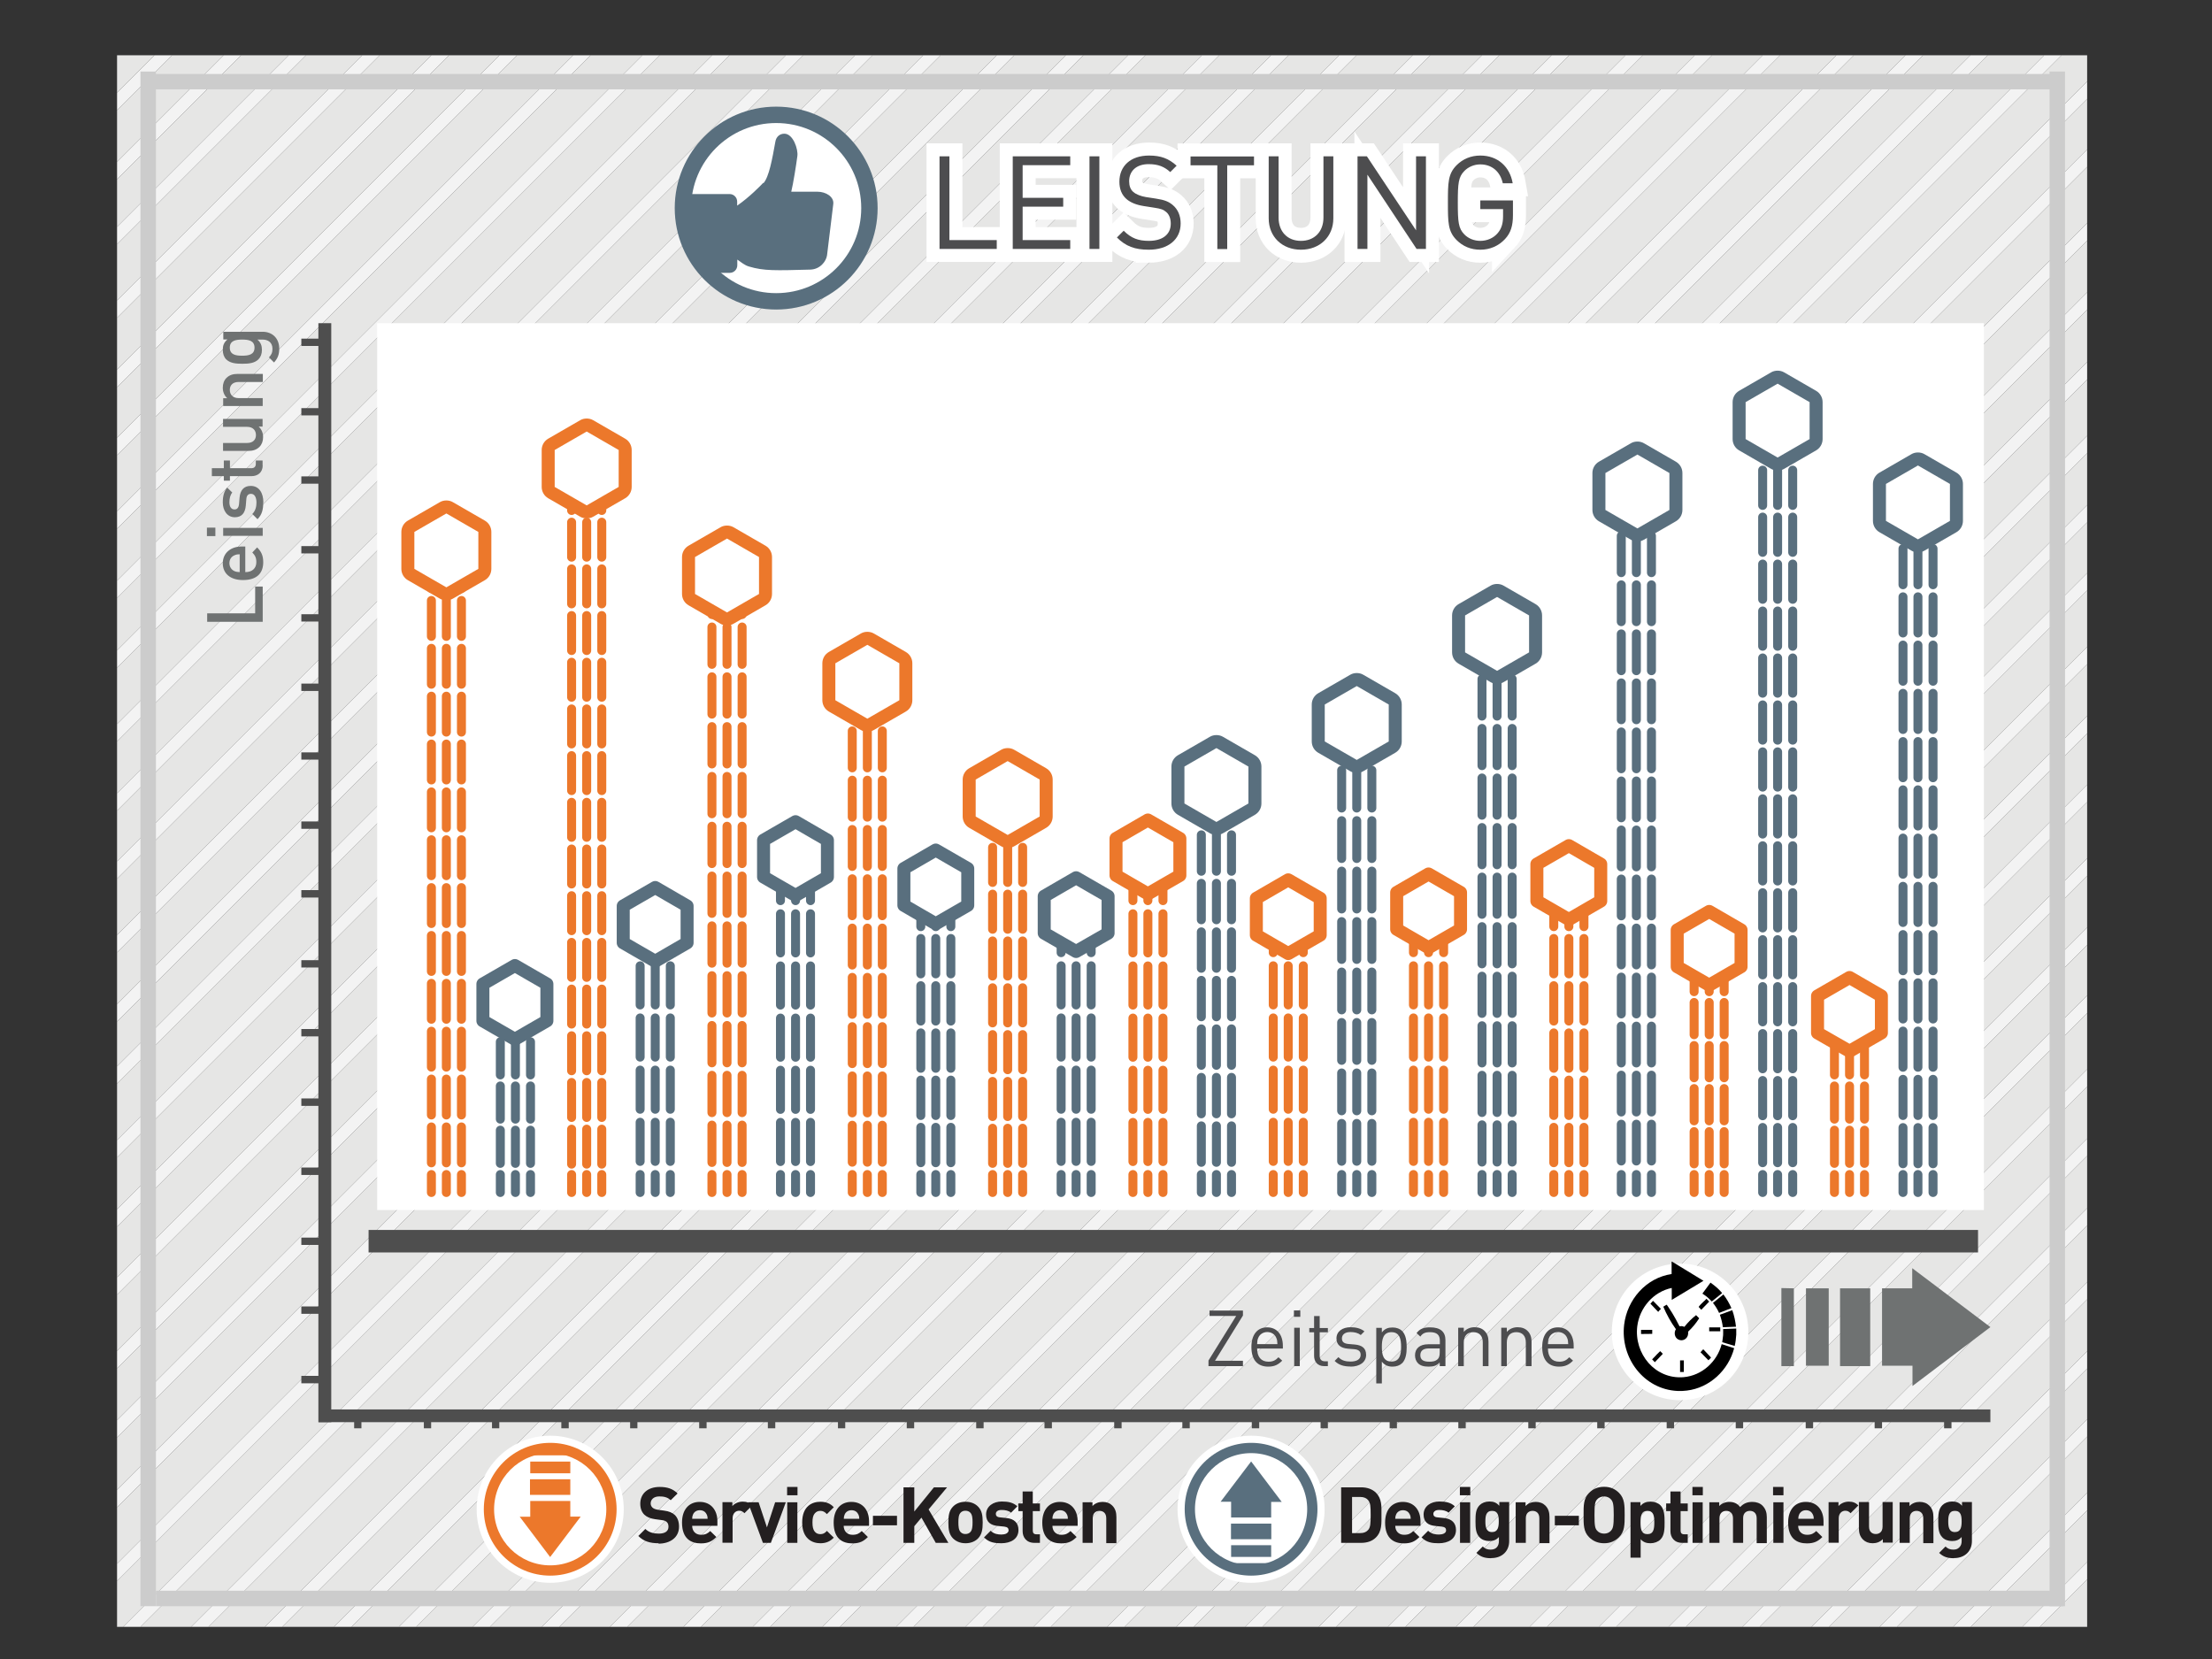 <?xml version="1.0" encoding="UTF-8"?>
<svg id="_Слой_7" data-name="Слой_7" xmlns="http://www.w3.org/2000/svg" version="1.1" xmlns:xlink="http://www.w3.org/1999/xlink" viewBox="0 0 170.08 127.56">
  <rect x="0" y="0" width="170.08" height="127.56" fill="#333333" stroke="none"/>
  <!-- Generator: Adobe Illustrator 29.5.0, SVG Export Plug-In . SVG Version: 2.1.0 Build 137)  -->
  <defs>
    <style>
      .st0, .st1, .st2 {
        fill: #596f7e;
      }

      .st3, .st4 {
        fill: #6f7272;
      }

      .st5 {
        stroke-dasharray: 2.87 .96;
      }

      .st5, .st6, .st7, .st8, .st9, .st10, .st11, .st12, .st13, .st14, .st15, .st16, .st17, .st18, .st19, .st20, .st1, .st21, .st22, .st23, .st24, .st25, .st26, .st27, .st28, .st29, .st30, .st31 {
        stroke-linecap: round;
        stroke-linejoin: round;
      }

      .st5, .st7, .st8, .st32, .st9, .st12, .st13, .st14, .st15, .st16, .st17, .st19, .st20, .st21, .st22, .st23, .st25, .st26, .st27, .st28, .st29, .st30, .st31 {
        fill: none;
      }

      .st5, .st7, .st8, .st9, .st12, .st13, .st14, .st15, .st16, .st17, .st19, .st20, .st21, .st22, .st23, .st25, .st26, .st27, .st28, .st29, .st30, .st31 {
        stroke-width: .69px;
      }

      .st5, .st8, .st9, .st10, .st12, .st16, .st19, .st23, .st26, .st27, .st28, .st30 {
        stroke: #ec782b;
      }

      .st6, .st11, .st4, .st1, .st24 {
        stroke: #fff;
      }

      .st6, .st33 {
        fill: #ec782b;
      }

      .st6, .st24 {
        stroke-width: 1.1px;
      }

      .st34 {
        fill: #231f20;
      }

      .st7, .st8 {
        stroke-dasharray: 2.55 .85;
      }

      .st7, .st35, .st13, .st14, .st15, .st17, .st18, .st20, .st21, .st22, .st25, .st29, .st31 {
        stroke: #596f7e;
      }

      .st36, .st10, .st35, .st11, .st18, .st24 {
        fill: #fff;
      }

      .st37 {
        fill: #f3f3f3;
      }

      .st38 {
        fill: #ccc;
      }

      .st9 {
        stroke-dasharray: 2.7 .9;
      }

      .st39 {
        clip-path: url(#clippath-1);
      }

      .st35 {
        stroke-width: 1.26px;
      }

      .st35, .st4 {
        stroke-miterlimit: 10;
      }

      .st11, .st1 {
        stroke-width: 1.1px;
      }

      .st12 {
        stroke-dasharray: 2.76 .92;
      }

      .st4 {
        stroke-width: 2px;
      }

      .st14 {
        stroke-dasharray: 2.71 .9;
      }

      .st15, .st27 {
        stroke-dasharray: 3.01 1;
      }

      .st40 {
        fill: #e6e6e5;
      }

      .st16 {
        stroke-dasharray: 2.48 .83;
      }

      .st41 {
        clip-path: url(#clippath-3);
      }

      .st17 {
        stroke-dasharray: 2.8 .93;
      }

      .st42 {
        fill: #4e4e4e;
      }

      .st19, .st29 {
        stroke-dasharray: 2.72 .91;
      }

      .st20, .st28 {
        stroke-dasharray: 3.01 1;
      }

      .st21 {
        stroke-dasharray: 2.86 .95;
      }

      .st22 {
        stroke-dasharray: 2.91 .97;
      }

      .st43 {
        clip-path: url(#clippath-2);
      }

      .st44 {
        fill: #4d4d4f;
      }

      .st25 {
        stroke-dasharray: 2.78 .93;
      }

      .st26 {
        stroke-dasharray: 2.84 .95;
      }

      .st30 {
        stroke-dasharray: 2.69 .9;
      }

      .st45 {
        clip-path: url(#clippath);
      }

      .st31 {
        stroke-dasharray: 2.83 .94;
      }

      .st2 {
        fill-rule: evenodd;
      }
    </style>
    <clipPath id="clippath">
      <rect class="st32" x="9" y="4.25" width="151.48" height="120.84"/>
    </clipPath>
    <clipPath id="clippath-1">
      <rect class="st32" width="170.08" height="127.55"/>
    </clipPath>
    <clipPath id="clippath-2">
      <rect class="st32" x="21.58" y="108.37" width="131.46" height="2.23"/>
    </clipPath>
    <clipPath id="clippath-3">
      <rect class="st32" x="23.17" y="24.85" width="3.57" height="88"/>
    </clipPath>
  </defs>
  <g class="st45">
    <g class="st39">
      <g>
        <polygon class="st40" points="-46.12 207.54 190.81 -29.39 190.81 -33.72 -50.44 207.54 -46.12 207.54"/>
        <polygon class="st40" points="-29.9 207.54 190.81 -13.17 190.81 -17.5 -34.22 207.54 -29.9 207.54"/>
        <polygon class="st40" points="-24.57 207.54 190.81 -7.85 190.81 -11.83 -28.56 207.54 -24.57 207.54"/>
        <polygon class="st40" points="-35.56 207.54 190.81 -18.84 190.81 -22.73 -39.45 207.54 -35.56 207.54"/>
        <polygon class="st40" points="-40.79 207.54 190.81 -24.07 190.81 -28.05 -44.78 207.54 -40.79 207.54"/>
        <polygon class="st40" points="172.71 -74.71 -62.62 160.62 -62.62 164.6 176.69 -74.71 172.71 -74.71"/>
        <polygon class="st40" points="2.67 207.54 190.81 19.4 190.81 15.07 -1.65 207.54 2.67 207.54"/>
        <polygon class="st40" points="-13.55 207.54 190.81 3.18 190.81 -1.15 -17.87 207.54 -13.55 207.54"/>
        <polygon class="st40" points="7.99 207.54 190.81 24.72 190.81 20.74 4.01 207.54 7.99 207.54"/>
        <polygon class="st40" points="-2.99 207.54 190.81 13.73 190.81 9.84 -6.89 207.54 -2.99 207.54"/>
        <polygon class="st40" points="-8.23 207.54 190.81 8.5 190.81 4.52 -12.21 207.54 -8.23 207.54"/>
        <polygon class="st40" points="-51.78 207.54 190.81 -35.06 190.81 -38.7 -55.43 207.54 -51.78 207.54"/>
        <polygon class="st40" points="188.93 -74.71 -62.62 176.84 -62.62 180.82 190.81 -72.61 190.81 -74.71 188.93 -74.71"/>
        <polygon class="st40" points="-62.62 186.18 190.81 -67.25 190.81 -71.27 -62.62 182.16 -62.62 186.18"/>
        <polygon class="st40" points="178.03 -74.71 -62.62 165.94 -62.62 169.83 181.92 -74.71 178.03 -74.71"/>
        <polygon class="st40" points="13.28 207.54 190.81 30 190.81 26.06 9.33 207.54 13.28 207.54"/>
        <polygon class="st40" points="183.26 -74.71 -62.62 171.17 -62.62 175.5 187.59 -74.71 183.26 -74.71"/>
        <polygon class="st40" points="-62.62 197.17 190.81 -56.26 190.81 -60.24 -62.62 193.19 -62.62 197.17"/>
        <polygon class="st40" points="-62.62 207.54 -62.09 207.54 190.81 -45.36 190.81 -49.69 -62.62 203.74 -62.62 207.54"/>
        <polygon class="st40" points="-62.62 202.4 190.81 -51.03 190.81 -54.92 -62.62 198.51 -62.62 202.4"/>
        <polygon class="st40" points="-62.62 191.85 190.81 -61.58 190.81 -65.91 -62.62 187.52 -62.62 191.85"/>
        <polygon class="st40" points="-56.77 207.54 190.81 -40.04 190.81 -44.03 -60.75 207.54 -56.77 207.54"/>
        <polygon class="st40" points="-19.21 207.54 190.81 -2.49 190.81 -6.51 -23.23 207.54 -19.21 207.54"/>
        <polygon class="st40" points="105.25 207.54 190.81 121.97 190.81 117.99 101.26 207.54 105.25 207.54"/>
        <polygon class="st40" points="110.61 207.54 190.81 127.33 190.81 123.31 106.59 207.54 110.61 207.54"/>
        <polygon class="st40" points="99.92 207.54 190.81 116.65 190.81 112.32 95.6 207.54 99.92 207.54"/>
        <polygon class="st40" points="83.71 207.54 190.81 100.43 190.81 96.1 79.38 207.54 83.71 207.54"/>
        <polygon class="st40" points="18.94 207.54 190.81 35.67 190.81 31.34 14.62 207.54 18.94 207.54"/>
        <polygon class="st40" points="94.26 207.54 190.81 110.98 190.81 107.09 90.37 207.54 94.26 207.54"/>
        <polygon class="st40" points="142.59 207.54 190.81 159.32 190.81 155.88 139.15 207.54 142.59 207.54"/>
        <polygon class="st40" points="137.81 207.54 190.81 154.54 190.81 150.56 133.83 207.54 137.81 207.54"/>
        <polygon class="st40" points="121.6 207.54 190.81 138.32 190.81 134.34 117.61 207.54 121.6 207.54"/>
        <polygon class="st40" points="116.27 207.54 190.81 133 190.81 128.67 111.95 207.54 116.27 207.54"/>
        <polygon class="st40" points="126.83 207.54 190.81 143.55 190.81 139.66 122.94 207.54 126.83 207.54"/>
        <polygon class="st40" points="89.03 207.54 190.81 105.75 190.81 101.77 85.05 207.54 89.03 207.54"/>
        <polygon class="st40" points="40.48 207.54 190.81 57.21 190.81 53.23 36.5 207.54 40.48 207.54"/>
        <polygon class="st40" points="35.16 207.54 190.81 51.89 190.81 47.56 30.84 207.54 35.16 207.54"/>
        <polygon class="st40" points="29.5 207.54 190.81 46.22 190.81 42.33 25.61 207.54 29.5 207.54"/>
        <polygon class="st40" points="51.51 207.54 190.81 68.24 190.81 63.91 47.19 207.54 51.51 207.54"/>
        <polygon class="st40" points="24.27 207.54 190.81 40.99 190.81 37.01 20.28 207.54 24.27 207.54"/>
        <polygon class="st40" points="78.04 207.54 190.81 94.76 190.81 91.12 74.39 207.54 78.04 207.54"/>
        <polygon class="st40" points="67.73 207.54 190.81 84.46 190.81 80.13 63.4 207.54 67.73 207.54"/>
        <polygon class="st40" points="73.05 207.54 190.81 89.78 190.81 85.8 69.07 207.54 73.05 207.54"/>
        <polygon class="st40" points="56.83 207.54 190.81 73.56 190.81 69.58 52.85 207.54 56.83 207.54"/>
        <polygon class="st40" points="62.06 207.54 190.81 78.79 190.81 74.9 58.17 207.54 62.06 207.54"/>
        <polygon class="st40" points="132.49 207.54 190.81 149.22 190.81 144.89 128.17 207.54 132.49 207.54"/>
        <polygon class="st40" points="6.08 -74.71 -62.62 -6 -62.62 -1.68 10.41 -74.71 6.08 -74.71"/>
        <polygon class="st40" points="11.75 -74.71 -62.62 -.34 -62.62 3.64 15.73 -74.71 11.75 -74.71"/>
        <polygon class="st40" points="17.07 -74.71 -62.62 4.98 -62.62 8.87 20.96 -74.71 17.07 -74.71"/>
        <polygon class="st40" points=".72 -74.71 -62.62 -11.37 -62.62 -7.34 4.74 -74.71 .72 -74.71"/>
        <polygon class="st40" points="-4.6 -74.71 -62.62 -16.69 -62.62 -12.71 -.62 -74.71 -4.6 -74.71"/>
        <polygon class="st40" points="27.97 -74.71 -62.62 15.88 -62.62 19.86 31.95 -74.71 27.97 -74.71"/>
        <polygon class="st40" points="43.39 -74.71 -62.62 31.3 -62.62 35.29 47.38 -74.71 43.39 -74.71"/>
        <polygon class="st40" points="37.73 -74.71 -62.62 25.64 -62.62 29.96 42.05 -74.71 37.73 -74.71"/>
        <polygon class="st40" points="48.71 -74.71 -62.62 36.63 -62.62 40.52 52.61 -74.71 48.71 -74.71"/>
        <polygon class="st40" points="-10.27 -74.71 -62.62 -22.36 -62.62 -18.03 -5.94 -74.71 -10.27 -74.71"/>
        <polygon class="st40" points="33.29 -74.71 -62.62 21.2 -62.62 24.3 36.39 -74.71 33.29 -74.71"/>
        <polygon class="st40" points="22.3 -74.71 -62.62 10.21 -62.62 14.54 26.63 -74.71 22.3 -74.71"/>
        <polygon class="st40" points="-15.5 -74.71 -62.62 -27.59 -62.62 -23.69 -11.61 -74.71 -15.5 -74.71"/>
        <polygon class="st40" points="-53.01 -74.71 -62.62 -65.1 -62.62 -61.12 -49.03 -74.71 -53.01 -74.71"/>
        <polygon class="st40" points="-47.69 -74.71 -62.62 -59.78 -62.62 -55.89 -43.8 -74.71 -47.69 -74.71"/>
        <polygon class="st40" points="-62.62 -74.71 -62.62 -72.11 -60.02 -74.71 -62.62 -74.71"/>
        <polygon class="st40" points="-58.68 -74.71 -62.62 -70.77 -62.62 -66.44 -54.35 -74.71 -58.68 -74.71"/>
        <polygon class="st40" points="-42.46 -74.71 -62.62 -54.55 -62.62 -50.22 -38.13 -74.71 -42.46 -74.71"/>
        <polygon class="st40" points="-26.48 -74.71 -62.62 -38.57 -62.62 -34.25 -22.16 -74.71 -26.48 -74.71"/>
        <polygon class="st40" points="-20.82 -74.71 -62.62 -32.91 -62.62 -28.93 -16.84 -74.71 -20.82 -74.71"/>
        <polygon class="st40" points="-36.79 -74.71 -62.62 -48.88 -62.62 -44.9 -32.81 -74.71 -36.79 -74.71"/>
        <polygon class="st40" points="-31.47 -74.71 -62.62 -43.56 -62.62 -39.91 -27.82 -74.71 -31.47 -74.71"/>
        <polygon class="st40" points="64.93 -74.71 -62.62 52.85 -62.62 56.87 68.96 -74.71 64.93 -74.71"/>
        <polygon class="st40" points="135.06 -74.71 -62.62 122.97 -62.62 127.29 139.38 -74.71 135.06 -74.71"/>
        <polygon class="st40" points="129.69 -74.71 -62.62 117.61 -62.62 121.63 133.72 -74.71 129.69 -74.71"/>
        <polygon class="st40" points="118.71 -74.71 -62.62 106.62 -62.62 110.94 123.03 -74.71 118.71 -74.71"/>
        <polygon class="st40" points="124.37 -74.71 -62.62 112.28 -62.62 116.27 128.35 -74.71 124.37 -74.71"/>
        <polygon class="st40" points="113.48 -74.71 -62.62 101.39 -62.62 105.28 117.37 -74.71 113.48 -74.71"/>
        <polygon class="st40" points="140.72 -74.71 -62.62 128.63 -62.62 132.61 144.7 -74.71 140.72 -74.71"/>
        <polygon class="st40" points="53.95 -74.71 -62.62 41.86 -62.62 46.18 58.27 -74.71 53.95 -74.71"/>
        <polygon class="st40" points="156.94 -74.71 -62.62 144.85 -62.62 148.83 160.92 -74.71 156.94 -74.71"/>
        <polygon class="st40" points="151.28 -74.71 -62.62 139.19 -62.62 143.51 155.6 -74.71 151.28 -74.71"/>
        <polygon class="st40" points="146.04 -74.71 -62.62 133.96 -62.62 137.85 149.94 -74.71 146.04 -74.71"/>
        <polygon class="st40" points="162.26 -74.71 -62.62 150.17 -62.62 153.61 165.7 -74.71 162.26 -74.71"/>
        <polygon class="st40" points="81.28 -74.71 -62.62 69.19 -62.62 73.09 85.17 -74.71 81.28 -74.71"/>
        <polygon class="st40" points="75.96 -74.71 -62.62 63.87 -62.62 67.85 79.94 -74.71 75.96 -74.71"/>
        <polygon class="st40" points="70.3 -74.71 -62.62 58.21 -62.62 62.53 74.62 -74.71 70.3 -74.71"/>
        <polygon class="st40" points="167.04 -74.71 -62.62 154.95 -62.62 159.28 171.37 -74.71 167.04 -74.71"/>
        <polygon class="st40" points="108.15 -74.71 -62.62 96.06 -62.62 100.05 112.13 -74.71 108.15 -74.71"/>
        <polygon class="st40" points="59.61 -74.71 -62.62 47.52 -62.62 51.5 63.59 -74.71 59.61 -74.71"/>
        <polygon class="st40" points="102.49 -74.71 -62.62 90.4 -62.62 94.72 106.81 -74.71 102.49 -74.71"/>
        <polygon class="st40" points="97.5 -74.71 -62.62 85.41 -62.62 89.06 101.15 -74.71 97.5 -74.71"/>
        <polygon class="st40" points="86.51 -74.71 -62.62 74.43 -62.62 78.75 90.84 -74.71 86.51 -74.71"/>
        <polygon class="st40" points="92.18 -74.71 -62.62 80.09 -62.62 84.07 96.16 -74.71 92.18 -74.71"/>
        <polygon class="st40" points="45.85 207.54 190.81 62.57 190.81 58.55 41.82 207.54 45.85 207.54"/>
        <polygon class="st40" points="169.8 207.54 190.81 186.52 190.81 182.54 165.82 207.54 169.8 207.54"/>
        <polygon class="st40" points="164.48 207.54 190.81 181.2 190.81 176.88 160.15 207.54 164.48 207.54"/>
        <polygon class="st40" points="153.58 207.54 190.81 170.31 190.81 166.32 149.6 207.54 153.58 207.54"/>
        <polygon class="st40" points="190.81 207.54 190.81 204.21 187.49 207.54 190.81 207.54"/>
        <polygon class="st40" points="186.15 207.54 190.81 202.87 190.81 198.89 182.17 207.54 186.15 207.54"/>
        <polygon class="st40" points="175.16 207.54 190.81 191.89 190.81 187.86 171.14 207.54 175.16 207.54"/>
        <polygon class="st40" points="180.83 207.54 190.81 197.55 190.81 193.23 176.5 207.54 180.83 207.54"/>
        <polygon class="st40" points="158.81 207.54 190.81 175.54 190.81 171.65 154.92 207.54 158.81 207.54"/>
        <polygon class="st40" points="148.26 207.54 190.81 164.98 190.81 160.66 143.93 207.54 148.26 207.54"/>
        <polygon class="st37" points="14.62 207.54 190.81 31.34 190.81 30 13.28 207.54 14.62 207.54"/>
        <polygon class="st37" points="20.28 207.54 190.81 37.01 190.81 35.67 18.94 207.54 20.28 207.54"/>
        <polygon class="st37" points="25.61 207.54 190.81 42.33 190.81 40.99 24.27 207.54 25.61 207.54"/>
        <polygon class="st37" points="30.84 207.54 190.81 47.56 190.81 46.22 29.5 207.54 30.84 207.54"/>
        <polygon class="st37" points="36.5 207.54 190.81 53.23 190.81 51.89 35.16 207.54 36.5 207.54"/>
        <polygon class="st37" points="41.82 207.54 190.81 58.55 190.81 57.21 40.48 207.54 41.82 207.54"/>
        <polygon class="st37" points="47.19 207.54 190.81 63.91 190.81 62.57 45.85 207.54 47.19 207.54"/>
        <polygon class="st37" points="52.85 207.54 190.81 69.58 190.81 68.24 51.51 207.54 52.85 207.54"/>
        <polygon class="st37" points="58.17 207.54 190.81 74.9 190.81 73.56 56.83 207.54 58.17 207.54"/>
        <polygon class="st37" points="63.4 207.54 190.81 80.13 190.81 78.79 62.06 207.54 63.4 207.54"/>
        <polygon class="st37" points="69.07 207.54 190.81 85.8 190.81 84.46 67.73 207.54 69.07 207.54"/>
        <polygon class="st37" points="74.39 207.54 190.81 91.12 190.81 89.78 73.05 207.54 74.39 207.54"/>
        <polygon class="st37" points="79.38 207.54 190.81 96.1 190.81 94.76 78.04 207.54 79.38 207.54"/>
        <polygon class="st37" points="85.05 207.54 190.81 101.77 190.81 100.43 83.71 207.54 85.05 207.54"/>
        <polygon class="st37" points="90.37 207.54 190.81 107.09 190.81 105.75 89.03 207.54 90.37 207.54"/>
        <polygon class="st37" points="95.6 207.54 190.81 112.32 190.81 110.98 94.26 207.54 95.6 207.54"/>
        <polygon class="st37" points="101.26 207.54 190.81 117.99 190.81 116.65 99.92 207.54 101.26 207.54"/>
        <polygon class="st37" points="106.59 207.54 190.81 123.31 190.81 121.97 105.25 207.54 106.59 207.54"/>
        <polygon class="st37" points="111.95 207.54 190.81 128.67 190.81 127.33 110.61 207.54 111.95 207.54"/>
        <polygon class="st37" points="117.61 207.54 190.81 134.34 190.81 133 116.27 207.54 117.61 207.54"/>
        <polygon class="st37" points="122.94 207.54 190.81 139.66 190.81 138.32 121.6 207.54 122.94 207.54"/>
        <polygon class="st37" points="128.17 207.54 190.81 144.89 190.81 143.55 126.83 207.54 128.17 207.54"/>
        <polygon class="st37" points="133.83 207.54 190.81 150.56 190.81 149.22 132.49 207.54 133.83 207.54"/>
        <polygon class="st37" points="139.15 207.54 190.81 155.88 190.81 154.54 137.81 207.54 139.15 207.54"/>
        <polygon class="st37" points="143.93 207.54 190.81 160.66 190.81 159.32 142.59 207.54 143.93 207.54"/>
        <polygon class="st37" points="149.6 207.54 190.81 166.32 190.81 164.98 148.26 207.54 149.6 207.54"/>
        <polygon class="st37" points="154.92 207.54 190.81 171.65 190.81 170.31 153.58 207.54 154.92 207.54"/>
        <polygon class="st37" points="160.15 207.54 190.81 176.88 190.81 175.54 158.81 207.54 160.15 207.54"/>
        <polygon class="st37" points="165.82 207.54 190.81 182.54 190.81 181.2 164.48 207.54 165.82 207.54"/>
        <polygon class="st37" points="171.14 207.54 190.81 187.86 190.81 186.52 169.8 207.54 171.14 207.54"/>
        <polygon class="st37" points="176.5 207.54 190.81 193.23 190.81 191.89 175.16 207.54 176.5 207.54"/>
        <polygon class="st37" points="182.17 207.54 190.81 198.89 190.81 197.55 180.83 207.54 182.17 207.54"/>
        <polygon class="st37" points="187.49 207.54 190.81 204.21 190.81 202.87 186.15 207.54 187.49 207.54"/>
        <polygon class="st37" points="-60.02 -74.71 -62.62 -72.11 -62.62 -70.77 -58.68 -74.71 -60.02 -74.71"/>
        <polygon class="st37" points="-54.35 -74.71 -62.62 -66.44 -62.62 -65.1 -53.01 -74.71 -54.35 -74.71"/>
        <polygon class="st37" points="-49.03 -74.71 -62.62 -61.12 -62.62 -59.78 -47.69 -74.71 -49.03 -74.71"/>
        <polygon class="st37" points="-43.8 -74.71 -62.62 -55.89 -62.62 -54.55 -42.46 -74.71 -43.8 -74.71"/>
        <polygon class="st37" points="-38.13 -74.71 -62.62 -50.22 -62.62 -48.88 -36.79 -74.71 -38.13 -74.71"/>
        <polygon class="st37" points="-32.81 -74.71 -62.62 -44.9 -62.62 -43.56 -31.47 -74.71 -32.81 -74.71"/>
        <polygon class="st37" points="-27.82 -74.71 -62.62 -39.91 -62.62 -38.57 -26.48 -74.71 -27.82 -74.71"/>
        <polygon class="st37" points="-22.16 -74.71 -62.62 -34.25 -62.62 -32.91 -20.82 -74.71 -22.16 -74.71"/>
        <polygon class="st37" points="-16.84 -74.71 -62.62 -28.93 -62.62 -27.59 -15.5 -74.71 -16.84 -74.71"/>
        <polygon class="st37" points="-11.61 -74.71 -62.62 -23.69 -62.62 -22.36 -10.27 -74.71 -11.61 -74.71"/>
        <polygon class="st37" points="-5.94 -74.71 -62.62 -18.03 -62.62 -16.69 -4.6 -74.71 -5.94 -74.71"/>
        <polygon class="st37" points="-.62 -74.71 -62.62 -12.71 -62.62 -11.37 .72 -74.71 -.62 -74.71"/>
        <polygon class="st37" points="4.74 -74.71 -62.62 -7.34 -62.62 -6 6.08 -74.71 4.74 -74.71"/>
        <polygon class="st37" points="10.41 -74.71 -62.62 -1.68 -62.62 -.34 11.75 -74.71 10.41 -74.71"/>
        <polygon class="st37" points="15.73 -74.71 -62.62 3.64 -62.62 4.98 17.07 -74.71 15.73 -74.71"/>
        <polygon class="st37" points="20.96 -74.71 -62.62 8.87 -62.62 10.21 22.3 -74.71 20.96 -74.71"/>
        <polygon class="st37" points="26.63 -74.71 -62.62 14.54 -62.62 15.88 27.97 -74.71 26.63 -74.71"/>
        <polygon class="st37" points="31.95 -74.71 -62.62 19.86 -62.62 21.2 33.29 -74.71 31.95 -74.71"/>
        <polygon class="st37" points="36.39 -74.71 -62.62 24.3 -62.62 25.64 37.73 -74.71 36.39 -74.71"/>
        <polygon class="st37" points="42.05 -74.71 -62.62 29.96 -62.62 31.3 43.39 -74.71 42.05 -74.71"/>
        <polygon class="st37" points="47.38 -74.71 -62.62 35.29 -62.62 36.63 48.71 -74.71 47.38 -74.71"/>
        <polygon class="st37" points="52.61 -74.71 -62.62 40.52 -62.62 41.86 53.95 -74.71 52.61 -74.71"/>
        <polygon class="st37" points="58.27 -74.71 -62.62 46.18 -62.62 47.52 59.61 -74.71 58.27 -74.71"/>
        <polygon class="st37" points="63.59 -74.71 -62.62 51.5 -62.62 52.85 64.93 -74.71 63.59 -74.71"/>
        <polygon class="st37" points="68.96 -74.71 -62.62 56.87 -62.62 58.21 70.3 -74.71 68.96 -74.71"/>
        <polygon class="st37" points="74.62 -74.71 -62.62 62.53 -62.62 63.87 75.96 -74.71 74.62 -74.71"/>
        <polygon class="st37" points="79.94 -74.71 -62.62 67.85 -62.62 69.19 81.28 -74.71 79.94 -74.71"/>
        <polygon class="st37" points="85.17 -74.71 -62.62 73.09 -62.62 74.43 86.51 -74.71 85.17 -74.71"/>
        <polygon class="st37" points="90.84 -74.71 -62.62 78.75 -62.62 80.09 92.18 -74.71 90.84 -74.71"/>
        <polygon class="st37" points="96.16 -74.71 -62.62 84.07 -62.62 85.41 97.5 -74.71 96.16 -74.71"/>
        <polygon class="st37" points="101.15 -74.71 -62.62 89.06 -62.62 90.4 102.49 -74.71 101.15 -74.71"/>
        <polygon class="st37" points="106.81 -74.71 -62.62 94.72 -62.62 96.06 108.15 -74.71 106.81 -74.71"/>
        <polygon class="st37" points="112.13 -74.71 -62.62 100.05 -62.62 101.39 113.48 -74.71 112.13 -74.71"/>
        <polygon class="st37" points="117.37 -74.71 -62.62 105.28 -62.62 106.62 118.71 -74.71 117.37 -74.71"/>
        <polygon class="st37" points="123.03 -74.71 -62.62 110.94 -62.62 112.28 124.37 -74.71 123.03 -74.71"/>
        <polygon class="st37" points="128.35 -74.71 -62.62 116.27 -62.62 117.61 129.69 -74.71 128.35 -74.71"/>
        <polygon class="st37" points="133.72 -74.71 -62.62 121.63 -62.62 122.97 135.06 -74.71 133.72 -74.71"/>
        <polygon class="st37" points="139.38 -74.71 -62.62 127.29 -62.62 128.63 140.72 -74.71 139.38 -74.71"/>
        <polygon class="st37" points="144.7 -74.71 -62.62 132.61 -62.62 133.96 146.04 -74.71 144.7 -74.71"/>
        <polygon class="st37" points="149.94 -74.71 -62.62 137.85 -62.62 139.19 151.28 -74.71 149.94 -74.71"/>
        <polygon class="st37" points="155.6 -74.71 -62.62 143.51 -62.62 144.85 156.94 -74.71 155.6 -74.71"/>
        <polygon class="st37" points="160.92 -74.71 -62.62 148.83 -62.62 150.17 162.26 -74.71 160.92 -74.71"/>
        <polygon class="st37" points="165.7 -74.71 -62.62 153.61 -62.62 154.95 167.04 -74.71 165.7 -74.71"/>
        <polygon class="st37" points="171.37 -74.71 -62.62 159.28 -62.62 160.62 172.71 -74.71 171.37 -74.71"/>
        <polygon class="st37" points="176.69 -74.71 -62.62 164.6 -62.62 165.94 178.03 -74.71 176.69 -74.71"/>
        <polygon class="st37" points="181.92 -74.71 -62.62 169.83 -62.62 171.17 183.26 -74.71 181.92 -74.71"/>
        <polygon class="st37" points="187.59 -74.71 -62.62 175.5 -62.62 176.84 188.93 -74.71 187.59 -74.71"/>
        <polygon class="st37" points="-62.62 182.16 190.81 -71.27 190.81 -72.61 -62.62 180.82 -62.62 182.16"/>
        <polygon class="st37" points="-62.62 187.52 190.81 -65.91 190.81 -67.25 -62.62 186.18 -62.62 187.52"/>
        <polygon class="st37" points="-62.62 193.19 190.81 -60.24 190.81 -61.58 -62.62 191.85 -62.62 193.19"/>
        <polygon class="st37" points="-62.62 198.51 190.81 -54.92 190.81 -56.26 -62.62 197.17 -62.62 198.51"/>
        <polygon class="st37" points="-62.62 203.74 190.81 -49.69 190.81 -51.03 -62.62 202.4 -62.62 203.74"/>
        <polygon class="st37" points="-60.75 207.54 190.81 -44.03 190.81 -45.36 -62.09 207.54 -60.75 207.54"/>
        <polygon class="st37" points="-55.43 207.54 190.81 -38.7 190.81 -40.04 -56.77 207.54 -55.43 207.54"/>
        <polygon class="st37" points="-50.44 207.54 190.81 -33.72 190.81 -35.06 -51.78 207.54 -50.44 207.54"/>
        <polygon class="st37" points="-44.78 207.54 190.81 -28.05 190.81 -29.39 -46.12 207.54 -44.78 207.54"/>
        <polygon class="st37" points="-39.45 207.54 190.81 -22.73 190.81 -24.07 -40.79 207.54 -39.45 207.54"/>
        <polygon class="st37" points="-34.22 207.54 190.81 -17.5 190.81 -18.84 -35.56 207.54 -34.22 207.54"/>
        <polygon class="st37" points="-28.56 207.54 190.81 -11.83 190.81 -13.17 -29.9 207.54 -28.56 207.54"/>
        <polygon class="st37" points="-23.23 207.54 190.81 -6.51 190.81 -7.85 -24.57 207.54 -23.23 207.54"/>
        <polygon class="st37" points="-17.87 207.54 190.81 -1.15 190.81 -2.49 -19.21 207.54 -17.87 207.54"/>
        <polygon class="st37" points="-12.21 207.54 190.81 4.52 190.81 3.18 -13.55 207.54 -12.21 207.54"/>
        <polygon class="st37" points="-6.89 207.54 190.81 9.84 190.81 8.5 -8.23 207.54 -6.89 207.54"/>
        <polygon class="st37" points="-1.65 207.54 190.81 15.07 190.81 13.73 -2.99 207.54 -1.65 207.54"/>
        <polygon class="st37" points="4.01 207.54 190.81 20.74 190.81 19.4 2.67 207.54 4.01 207.54"/>
        <polygon class="st37" points="9.33 207.54 190.81 26.06 190.81 24.72 7.99 207.54 9.33 207.54"/>
      </g>
    </g>
    <g>
      <g class="st43">
        <polygon class="st42" points="136.95 108.37 135.39 108.37 25.49 108.37 25.49 45.48 24.5 45.48 24.5 47.8 22.19 47.8 22.19 48.37 24.5 48.37 24.5 53.18 22.19 53.18 22.19 53.75 24.5 53.75 24.5 58.41 22.19 58.41 22.19 58.97 24.5 58.97 24.5 63.77 22.19 63.77 22.19 64.33 24.5 64.33 24.5 69.01 22.19 69.01 22.19 69.57 24.5 69.57 24.5 74.35 22.19 74.35 22.19 74.91 24.5 74.91 24.5 79.63 22.19 79.63 22.19 80.2 24.5 80.2 24.5 84.95 22.19 84.95 22.19 85.51 24.5 85.51 24.5 90.23 22.19 90.23 22.19 90.79 24.5 90.79 24.5 95.61 22.19 95.61 22.19 96.17 24.5 96.17 24.5 100.9 22.19 100.9 22.19 101.47 24.5 101.47 24.5 106.24 22.19 106.24 22.19 106.81 24.5 106.81 24.5 108.37 24.5 108.86 24.5 109.35 27.23 109.35 27.23 109.82 27.79 109.82 27.79 109.35 32.59 109.35 32.59 109.82 33.15 109.82 33.15 109.35 37.83 109.35 37.83 109.82 38.39 109.82 38.39 109.35 43.16 109.35 43.16 109.82 43.73 109.82 43.73 109.35 48.45 109.35 48.45 109.82 49.01 109.82 49.01 109.35 53.76 109.35 53.76 109.82 54.33 109.82 54.33 109.35 59.04 109.35 59.04 109.82 59.61 109.82 59.61 109.35 64.43 109.35 64.43 109.82 64.99 109.82 64.99 109.35 69.72 109.35 69.72 109.82 70.29 109.82 70.29 109.35 75.06 109.35 75.06 109.82 75.63 109.82 75.63 109.35 80.31 109.35 80.31 109.82 80.88 109.82 80.88 109.35 85.67 109.35 85.67 109.82 86.24 109.82 86.24 109.35 90.91 109.35 90.91 109.82 91.48 109.82 91.48 109.35 96.25 109.35 96.25 109.82 96.82 109.82 96.82 109.35 101.54 109.35 101.54 109.82 102.1 109.82 102.1 109.35 106.85 109.35 106.85 109.82 107.41 109.82 107.41 109.35 112.13 109.35 112.13 109.82 112.7 109.82 112.7 109.35 117.51 109.35 117.51 109.82 118.08 109.82 118.08 109.35 122.81 109.35 122.81 109.82 123.38 109.82 123.38 109.35 128.15 109.35 128.15 109.82 128.72 109.82 128.72 109.35 133.46 109.35 133.46 109.82 134.03 109.82 134.03 109.35 135.39 109.35 136.95 109.35 138.84 109.35 138.84 109.82 139.41 109.82 139.41 109.35 144.14 109.35 144.14 109.82 144.71 109.82 144.71 109.35 149.48 109.35 149.48 109.82 150.05 109.82 150.05 109.35 153.04 109.35 153.04 108.37 136.95 108.37"/>
      </g>
      <g class="st41">
        <polygon class="st42" points="25.47 93.26 25.47 91.71 25.47 -15.8 24.48 -15.8 24.48 -11.1 22.02 -11.1 22.02 -10.53 24.48 -10.53 24.48 -5.86 22.02 -5.86 22.02 -5.3 24.48 -5.3 24.48 -.53 22.02 -.53 22.02 .04 24.48 .04 24.48 4.76 22.02 4.76 22.02 5.33 24.48 5.33 24.48 10.08 22.02 10.08 22.02 10.64 24.48 10.64 24.48 15.36 22.02 15.36 22.02 15.92 24.48 15.92 24.48 20.74 22.02 20.74 22.02 21.3 24.48 21.3 24.48 26.04 22.02 26.04 22.02 26.6 24.48 26.6 24.48 31.38 22.02 31.38 22.02 31.94 24.48 31.94 24.48 36.63 22.02 36.63 22.02 37.19 24.48 37.19 24.48 41.99 22.02 41.99 22.02 42.55 24.48 42.55 24.48 47.23 22.02 47.23 22.02 47.79 24.48 47.79 24.48 52.56 22.02 52.56 22.02 53.13 24.48 53.13 24.48 57.85 22.02 57.85 22.02 58.41 24.48 58.41 24.48 63.16 22.02 63.16 22.02 63.73 24.48 63.73 24.48 68.44 22.02 68.44 22.02 69.01 24.48 69.01 24.48 73.83 22.02 73.83 22.02 74.39 24.48 74.39 24.48 79.12 22.02 79.12 22.02 79.69 24.48 79.69 24.48 84.46 22.02 84.46 22.02 85.03 24.48 85.03 24.48 89.77 22.02 89.77 22.02 90.34 24.48 90.34 24.48 91.71 24.48 93.26 24.48 95.16 22.02 95.16 22.02 95.72 24.48 95.72 24.48 100.45 22.02 100.45 22.02 101.02 24.48 101.02 24.48 105.79 22.02 105.79 22.02 106.36 24.48 106.36 24.48 109.35 25.47 109.35 25.47 93.26"/>
      </g>
    </g>
    <g>
      <path class="st3" d="M20.2,47.81h-4.27v-.65h3.69v-2.06h.58v2.7Z"/>
      <path class="st3" d="M18.86,43.99c.52,0,.85-.28.85-.77,0-.34-.1-.52-.31-.74l.37-.39c.31.31.47.61.47,1.14,0,.76-.4,1.37-1.56,1.37-.98,0-1.55-.51-1.55-1.29s.6-1.29,1.46-1.29h.27v1.97ZM18.02,42.7c-.23.1-.38.31-.38.6s.16.51.38.61c.14.06.23.07.41.08v-1.37c-.19,0-.28.02-.41.08Z"/>
      <path class="st3" d="M16.56,41.22h-.65v-.65h.65v.65ZM20.2,41.2h-3.04v-.61h3.04v.61Z"/>
      <path class="st3" d="M20.24,38.64c0,.5-.08.92-.44,1.28l-.4-.4c.25-.25.32-.58.32-.88,0-.37-.13-.67-.42-.67-.2,0-.34.11-.36.41l-.04.49c-.05.57-.31.9-.84.9-.59,0-.93-.51-.93-1.15,0-.46.1-.85.34-1.13l.39.38c-.16.19-.22.46-.22.75,0,.37.16.55.39.55.18,0,.32-.1.35-.42l.04-.48c.05-.57.32-.91.86-.91.64,0,.97.54.97,1.27Z"/>
      <path class="st3" d="M20.2,35.78c0,.57-.41.83-.85.83h-1.67v.35h-.47v-.35h-.92v-.61h.92v-.59h.47v.59h1.64c.22,0,.35-.11.35-.34v-.25h.52v.37Z"/>
      <path class="st3" d="M20.2,32.8h-.31c.23.21.34.5.34.81s-.1.57-.28.75c-.23.23-.52.31-.86.31h-1.94v-.61h1.85c.47,0,.68-.27.68-.61s-.21-.63-.68-.63h-1.85v-.61h3.04v.6Z"/>
      <path class="st3" d="M20.2,29.37h-1.85c-.47,0-.68.27-.68.61s.21.63.68.63h1.85v.61h-3.04v-.6h.31c-.23-.21-.34-.5-.34-.81s.1-.57.28-.75c.23-.23.52-.31.86-.31h1.94v.61Z"/>
      <path class="st3" d="M21.47,26.8c0,.46-.11.75-.4,1.07l-.39-.39c.18-.19.27-.36.27-.66,0-.52-.37-.71-.77-.71h-.39c.26.22.35.47.35.79s-.1.56-.27.73c-.29.29-.72.34-1.24.34s-.94-.05-1.24-.34c-.17-.17-.26-.43-.26-.73,0-.32.08-.57.36-.8h-.32v-.59h3.02c.74,0,1.28.49,1.28,1.3ZM17.67,26.73c0,.55.47.62.95.62s.95-.07.95-.62-.47-.62-.95-.62-.95.07-.95.62Z"/>
    </g>
    <g>
      <g>
        <path class="st4" d="M72.24,19.14v-7.12h.76v6.44h3.64v.68h-4.4Z"/>
        <path class="st4" d="M77.87,19.14v-7.12h4.42v.68h-3.66v2.51h3.12v.68h-3.12v2.57h3.66v.68h-4.42Z"/>
        <path class="st4" d="M83.77,19.14v-7.12h.76v7.12h-.76Z"/>
        <path class="st4" d="M88.32,19.2c-1.07,0-1.77-.27-2.44-.94l.52-.52c.59.59,1.14.78,1.94.78,1.04,0,1.68-.49,1.68-1.32,0-.37-.11-.69-.34-.89-.23-.2-.41-.26-.93-.34l-.83-.13c-.56-.09-1-.27-1.31-.54-.36-.32-.54-.76-.54-1.33,0-1.21.87-2.01,2.28-2.01.91,0,1.51.23,2.12.78l-.49.49c-.44-.4-.91-.61-1.66-.61-.95,0-1.5.53-1.5,1.32,0,.35.1.63.32.82s.59.33.96.39l.78.12c.67.1,1,.24,1.3.5.39.33.6.82.6,1.41,0,1.25-.98,2.02-2.46,2.02Z"/>
        <path class="st4" d="M94.36,12.71v6.44h-.76v-6.44h-2.06v-.68h4.88v.68h-2.06Z"/>
        <path class="st4" d="M100.03,19.2c-1.44,0-2.48-.99-2.48-2.41v-4.77h.76v4.71c0,1.08.68,1.79,1.72,1.79s1.73-.71,1.73-1.79v-4.71h.76v4.77c0,1.42-1.05,2.41-2.49,2.41Z"/>
        <path class="st4" d="M108.92,19.14l-3.78-5.71v5.71h-.76v-7.12h.72l3.78,5.69v-5.69h.76v7.12h-.72Z"/>
        <path class="st4" d="M115.72,18.38c-.5.54-1.17.82-1.9.82s-1.34-.26-1.82-.74c-.67-.67-.67-1.37-.67-2.88s0-2.21.67-2.88c.48-.48,1.11-.74,1.82-.74,1.36,0,2.28.88,2.49,2.13h-.76c-.2-.9-.84-1.45-1.73-1.45-.47,0-.92.19-1.23.51-.45.46-.5.94-.5,2.43s.05,1.98.5,2.44c.31.32.76.5,1.23.5.52,0,1.02-.21,1.35-.61.29-.35.4-.74.4-1.29v-.54h-1.75v-.67h2.51v1.13c0,.82-.17,1.37-.61,1.84Z"/>
      </g>
      <g>
        <path class="st44" d="M72.24,19.14v-7.12h.76v6.44h3.64v.68h-4.4Z"/>
        <path class="st44" d="M77.87,19.14v-7.12h4.42v.68h-3.66v2.51h3.12v.68h-3.12v2.57h3.66v.68h-4.42Z"/>
        <path class="st44" d="M83.77,19.14v-7.12h.76v7.12h-.76Z"/>
        <path class="st44" d="M88.32,19.2c-1.07,0-1.77-.27-2.44-.94l.52-.52c.59.59,1.14.78,1.94.78,1.04,0,1.68-.49,1.68-1.32,0-.37-.11-.69-.34-.89-.23-.2-.41-.26-.93-.34l-.83-.13c-.56-.09-1-.27-1.31-.54-.36-.32-.54-.76-.54-1.33,0-1.21.87-2.01,2.28-2.01.91,0,1.51.23,2.12.78l-.49.49c-.44-.4-.91-.61-1.66-.61-.95,0-1.5.53-1.5,1.32,0,.35.1.63.32.82s.59.33.96.39l.78.12c.67.1,1,.24,1.3.5.39.33.6.82.6,1.41,0,1.25-.98,2.02-2.46,2.02Z"/>
        <path class="st44" d="M94.36,12.71v6.44h-.76v-6.44h-2.06v-.68h4.88v.68h-2.06Z"/>
        <path class="st44" d="M100.03,19.2c-1.44,0-2.48-.99-2.48-2.41v-4.77h.76v4.71c0,1.08.68,1.79,1.72,1.79s1.73-.71,1.73-1.79v-4.71h.76v4.77c0,1.42-1.05,2.41-2.49,2.41Z"/>
        <path class="st44" d="M108.92,19.14l-3.78-5.71v5.71h-.76v-7.12h.72l3.78,5.69v-5.69h.76v7.12h-.72Z"/>
        <path class="st44" d="M115.72,18.38c-.5.54-1.17.82-1.9.82s-1.34-.26-1.82-.74c-.67-.67-.67-1.37-.67-2.88s0-2.21.67-2.88c.48-.48,1.11-.74,1.82-.74,1.36,0,2.28.88,2.49,2.13h-.76c-.2-.9-.84-1.45-1.73-1.45-.47,0-.92.19-1.23.51-.45.46-.5.94-.5,2.43s.05,1.98.5,2.44c.31.32.76.5,1.23.5.52,0,1.02-.21,1.35-.61.29-.35.4-.74.4-1.29v-.54h-1.75v-.67h2.51v1.13c0,.82-.17,1.37-.61,1.84Z"/>
      </g>
    </g>
    <g>
      <path class="st35" d="M59.68,8.83c3.96,0,7.17,3.21,7.17,7.17s-3.21,7.17-7.17,7.17-7.17-3.21-7.17-7.17,3.21-7.17,7.17-7.17Z"/>
      <path class="st2" d="M58.69,14.1c.44-.48.69-1.88.93-3.22.06-.34.31-.6.69-.6.68,0,1.07,1.21,1,1.71-.09.7-.32,2.14-.47,2.75h2c.68,0,1.3.4,1.23.95l-.48,3.94c-.06.45-.52,1.08-1.29,1.1-2.67.07-3.56.11-4.72-.24-.33-.1-.56-.3-.89-.53v.44c0,.32-.26.58-.58.58h-1.33c-.32,0-1.59-1.51-1.55-1.83l-.55-1.95c.05-.32-.04-2.28.28-2.28h3.14c.32,0,.58.26.58.58v.31c.93-.64,1.81-1.54,2.01-1.76h0Z"/>
    </g>
    <rect class="st38" x="10.8" y="5.5" width="1.19" height="118"/>
    <rect class="st38" x="157.59" y="5.5" width="1.19" height="118"/>
    <rect class="st38" x="11.99" y="122.31" width="146.67" height="1.19"/>
    <rect class="st38" x="10.98" y="5.69" width="146.67" height="1.18"/>
    <g>
      <g>
        <path class="st44" d="M92.92,105.04v-.43l2.13-3.43h-2.05v-.41h2.57v.38l-2.15,3.48h2.15v.41h-2.65Z"/>
        <path class="st44" d="M96.66,103.68c0,.65.31,1.02.87,1.02.34,0,.54-.1.77-.34l.29.26c-.3.3-.58.46-1.08.46-.78,0-1.29-.47-1.29-1.51,0-.95.46-1.51,1.21-1.51s1.21.55,1.21,1.43v.2h-1.99ZM98.13,102.86c-.11-.27-.38-.44-.69-.44s-.58.17-.69.44c-.07.16-.08.25-.09.49h1.56c-.01-.24-.02-.33-.09-.49Z"/>
        <path class="st44" d="M99.49,101.25v-.49h.49v.49h-.49ZM99.51,105.04v-2.95h.43v2.95h-.43Z"/>
        <path class="st44" d="M101.8,105.04c-.5,0-.76-.35-.76-.79v-1.81h-.37v-.33h.37v-.92h.43v.92h.63v.33h-.63v1.8c0,.27.13.43.4.43h.23v.37h-.31Z"/>
        <path class="st44" d="M103.83,105.07c-.5,0-.89-.11-1.21-.43l.29-.29c.23.25.55.34.92.34.49,0,.79-.17.79-.52,0-.26-.15-.4-.49-.43l-.49-.04c-.58-.05-.88-.31-.88-.79,0-.54.46-.86,1.09-.86.42,0,.8.1,1.06.32l-.28.28c-.21-.16-.48-.23-.79-.23-.43,0-.66.19-.66.49,0,.25.14.4.52.43l.47.04c.52.05.87.25.87.8s-.49.9-1.2.9Z"/>
        <path class="st44" d="M107.8,104.82c-.16.16-.42.26-.72.26-.32,0-.59-.08-.83-.38v1.67h-.43v-4.27h.43v.35c.24-.31.51-.38.83-.38.3,0,.56.1.72.26.3.3.36.79.36,1.25s-.06.95-.36,1.25ZM106.99,102.43c-.64,0-.74.55-.74,1.13s.1,1.13.74,1.13.74-.55.74-1.13-.1-1.13-.74-1.13Z"/>
        <path class="st44" d="M110.7,105.04v-.28c-.24.24-.46.32-.85.32s-.65-.08-.83-.27c-.14-.14-.22-.37-.22-.6,0-.52.36-.85,1.02-.85h.89v-.28c0-.43-.22-.65-.76-.65-.38,0-.57.09-.74.34l-.29-.27c.26-.34.56-.44,1.04-.44.79,0,1.18.34,1.18.98v2h-.43ZM110.7,103.68h-.83c-.44,0-.66.18-.66.52s.21.5.68.5c.25,0,.47-.02.66-.2.1-.1.15-.26.15-.51v-.32Z"/>
        <path class="st44" d="M114.01,105.04v-1.82c0-.52-.28-.79-.73-.79s-.73.27-.73.79v1.82h-.43v-2.95h.43v.32c.21-.24.5-.36.83-.36s.58.1.76.28c.21.2.31.48.31.82v1.89h-.43Z"/>
        <path class="st44" d="M117.32,105.04v-1.82c0-.52-.28-.79-.73-.79s-.73.27-.73.79v1.82h-.43v-2.95h.43v.32c.21-.24.5-.36.83-.36s.58.1.76.28c.21.2.31.48.31.82v1.89h-.43Z"/>
        <path class="st44" d="M119.02,103.68c0,.65.31,1.02.87,1.02.34,0,.54-.1.77-.34l.29.26c-.3.3-.58.46-1.08.46-.78,0-1.29-.47-1.29-1.51,0-.95.46-1.51,1.21-1.51s1.21.55,1.21,1.43v.2h-1.99ZM120.49,102.86c-.11-.27-.38-.44-.69-.44s-.58.17-.69.44c-.07.16-.08.25-.09.49h1.56c-.01-.24-.02-.33-.09-.49Z"/>
      </g>
      <g>
        <rect class="st3" x="138.86" y="99.06" width="1.75" height="5.95"/>
        <polygon class="st3" points="136.97 99.04 136.97 105.04 137.93 105.04 137.93 99.06 136.97 99.04"/>
        <polygon class="st3" points="147.05 105.01 147.05 106.57 153.04 102.04 147.03 97.51 147.03 99.06 144.71 99.06 144.71 105.01 147.05 105.01"/>
        <rect class="st3" x="141.48" y="99.06" width="2.32" height="5.98"/>
      </g>
      <g>
        <circle class="st36" cx="129.18" cy="102.41" r="5.25"/>
        <g>
          <path class="st36" d="M130.9,99.46c.19.12.37.26.54.42.03.03.16.19.19.19l.79-.64s-.03-.04-.04-.06c-.08-.1-.21-.22-.3-.31-.17-.16-.36-.31-.55-.44l-.62.84ZM132.18,100.95l.95-.37c-.17-.37-.37-.73-.62-1.05l-.8.65c.18.24.34.49.47.77ZM131.06,100.02c-.13.13-.3.3-.42.43-.01.02-.02.03-.03.05l.2.22.61-.63-.21-.22c-.05.05-.1.1-.15.16ZM127.52,100.86s.2-.19.19-.21l-.61-.62-.2.22.59.62h.03ZM128.13,100.32l-.25.14h0c.27.62.58,1.21.97,1.74-.16.25-.1.62.16.78.34.2.75-.03.78-.42,0-.06,0-.11,0-.17.33-.29.6-.64.84-1.01v-.03s-.23-.23-.23-.23c-.33.26-.63.56-.89.89-.03.01-.1-.03-.13-.03-.09-.02-.16,0-.25,0-.1-.18-.19-.37-.29-.55-.17-.31-.37-.64-.57-.93-.03-.04-.1-.16-.13-.18,0,0,0-.01-.02,0ZM133.19,100.73l-.95.35c.11.31.2.63.23.96l1.01-.04c-.05-.44-.15-.86-.29-1.28ZM132.28,102.05h-.86v.3h.86s-.01-.01-.01-.02v-.27s.02-.01.01-.02ZM133.5,102.15l-1.01.04c0,.16.01.32,0,.47-.01.18-.05.36-.07.54l.96.29c.07-.29.1-.58.12-.87v-.47ZM127.04,102.25h-.85v.31h.85s.01-.02.01-.02v-.29ZM130.96,103.74s-.02,0-.03,0c-.07.05-.13.15-.2.21l.61.62s.18-.17.19-.19c0,0,.01-.02,0-.03l-.59-.63ZM127.46,104.08c-.14.14-.27.3-.42.44l.21.22.6-.63s0-.02,0-.03c-.04-.06-.14-.13-.19-.19-.02,0-.17.16-.19.19ZM129.47,104.6h-.29v.89h.29v-.89Z"/>
          <path d="M128.55,97l2.43,1.48-2.44,1.47v-.92c-1.41.29-2.47,1.52-2.65,2.94-.26,2.11,1.36,4.1,3.56,3.92,1.41-.12,2.58-1.19,2.93-2.54l.96.31c-.44,1.69-1.88,3.05-3.64,3.26l-.35.03c-.12,0-.24,0-.36,0-2.61-.12-4.41-2.55-4.11-5.09.23-1.94,1.69-3.61,3.65-3.9v-.95s.01,0,.01,0Z"/>
          <path d="M128.13,100.32s.01,0,.02,0c.03.02.1.14.13.18.2.29.4.62.57.93.1.18.19.38.29.55.09-.01.16-.03.25,0,.03,0,.1.05.13.03.26-.33.56-.63.89-.89l.23.23v.03c-.24.37-.52.71-.84,1.01,0,.06,0,.11,0,.17-.03.39-.44.62-.78.42-.27-.16-.32-.53-.16-.78-.39-.54-.71-1.12-.97-1.73h0s.25-.15.25-.15Z"/>
          <path d="M133.5,102.15v.47c-.02.29-.05.59-.12.87l-.96-.29c.02-.18.06-.36.07-.54.01-.16,0-.32,0-.47l1.01-.04Z"/>
          <path d="M133.19,100.73c.15.41.24.84.29,1.28l-1.01.04c-.04-.33-.12-.65-.23-.96l.95-.35Z"/>
          <path d="M130.9,99.46l.62-.84c.19.14.38.28.55.44.09.09.22.21.3.31,0,.01.04.05.04.06l-.79.64s-.16-.16-.19-.19c-.16-.16-.35-.3-.54-.42Z"/>
          <path d="M132.18,100.95c-.12-.27-.28-.53-.47-.77l.8-.65c.25.32.45.68.62,1.05l-.95.37Z"/>
          <path d="M131.06,100.02c.05-.05.1-.11.15-.16l.21.22-.61.63-.2-.22s.02-.03.03-.05c.11-.14.29-.3.42-.43Z"/>
          <path d="M130.96,103.74l.59.63s0,.02,0,.03c-.01.02-.18.18-.19.19l-.61-.62c.07-.05.13-.16.2-.21,0,0,.01-.01.03,0Z"/>
          <path d="M127.46,104.08s.18-.19.19-.19c.05.06.15.13.19.19,0,0,.01.02,0,.03l-.6.63-.21-.22c.15-.14.28-.29.42-.44Z"/>
          <path d="M127.52,100.86h-.03l-.59-.62.2-.22.61.62s-.18.17-.19.21Z"/>
          <polygon points="127.04 102.25 127.04 102.55 127.03 102.56 126.18 102.57 126.18 102.25 127.04 102.25"/>
          <rect x="129.18" y="104.6" width=".29" height=".89"/>
          <path d="M132.28,102.05s-.01.01-.01.02v.27s.01,0,.01.02h-.86v-.3h.86Z"/>
        </g>
      </g>
    </g>
    <rect class="st36" x="29" y="24.85" width="123.54" height="68.19"/>
    <g>
      <g>
        <g>
          <line class="st13" x1="39.63" y1="77.87" x2="39.63" y2="79.25"/>
          <line class="st7" x1="39.63" y1="80.1" x2="39.63" y2="89.89"/>
          <line class="st13" x1="39.63" y1="90.31" x2="39.63" y2="91.69"/>
        </g>
        <g>
          <line class="st13" x1="38.47" y1="77.87" x2="38.47" y2="79.25"/>
          <line class="st7" x1="38.47" y1="80.1" x2="38.47" y2="89.89"/>
          <line class="st13" x1="38.47" y1="90.31" x2="38.47" y2="91.69"/>
        </g>
        <g>
          <line class="st13" x1="40.79" y1="77.87" x2="40.79" y2="79.25"/>
          <line class="st7" x1="40.79" y1="80.1" x2="40.79" y2="89.89"/>
          <line class="st13" x1="40.79" y1="90.31" x2="40.79" y2="91.69"/>
        </g>
      </g>
      <g>
        <g>
          <line class="st13" x1="50.38" y1="71.87" x2="50.38" y2="73.25"/>
          <line class="st20" x1="50.38" y1="74.26" x2="50.38" y2="89.81"/>
          <line class="st13" x1="50.38" y1="90.31" x2="50.38" y2="91.69"/>
        </g>
        <g>
          <line class="st13" x1="49.22" y1="71.87" x2="49.22" y2="73.25"/>
          <line class="st20" x1="49.22" y1="74.26" x2="49.22" y2="89.81"/>
          <line class="st13" x1="49.22" y1="90.31" x2="49.22" y2="91.69"/>
        </g>
        <g>
          <line class="st13" x1="51.54" y1="71.87" x2="51.54" y2="73.25"/>
          <line class="st20" x1="51.54" y1="74.26" x2="51.54" y2="89.81"/>
          <line class="st13" x1="51.54" y1="90.31" x2="51.54" y2="91.69"/>
        </g>
      </g>
      <g>
        <g>
          <line class="st23" x1="142.21" y1="77.87" x2="142.21" y2="79.25"/>
          <line class="st8" x1="142.21" y1="80.1" x2="142.21" y2="89.89"/>
          <line class="st23" x1="142.21" y1="90.31" x2="142.21" y2="91.69"/>
        </g>
        <g>
          <line class="st23" x1="141.05" y1="77.87" x2="141.05" y2="79.25"/>
          <line class="st8" x1="141.05" y1="80.1" x2="141.05" y2="89.89"/>
          <line class="st23" x1="141.05" y1="90.31" x2="141.05" y2="91.69"/>
        </g>
        <g>
          <line class="st23" x1="143.36" y1="77.87" x2="143.36" y2="79.25"/>
          <line class="st8" x1="143.36" y1="80.1" x2="143.36" y2="89.89"/>
          <line class="st23" x1="143.36" y1="90.31" x2="143.36" y2="91.69"/>
        </g>
      </g>
      <g>
        <g>
          <line class="st23" x1="131.42" y1="74.87" x2="131.42" y2="76.25"/>
          <line class="st16" x1="131.42" y1="77.08" x2="131.42" y2="89.9"/>
          <line class="st23" x1="131.42" y1="90.31" x2="131.42" y2="91.69"/>
        </g>
        <g>
          <line class="st23" x1="130.26" y1="74.87" x2="130.26" y2="76.25"/>
          <line class="st16" x1="130.26" y1="77.08" x2="130.26" y2="89.9"/>
          <line class="st23" x1="130.26" y1="90.31" x2="130.26" y2="91.69"/>
        </g>
        <g>
          <line class="st23" x1="132.57" y1="74.87" x2="132.57" y2="76.25"/>
          <line class="st16" x1="132.57" y1="77.08" x2="132.57" y2="89.9"/>
          <line class="st23" x1="132.57" y1="90.31" x2="132.57" y2="91.69"/>
        </g>
      </g>
      <g>
        <g>
          <line class="st23" x1="120.63" y1="69.87" x2="120.63" y2="71.25"/>
          <line class="st19" x1="120.63" y1="72.16" x2="120.63" y2="89.86"/>
          <line class="st23" x1="120.63" y1="90.31" x2="120.63" y2="91.69"/>
        </g>
        <g>
          <line class="st23" x1="119.47" y1="69.87" x2="119.47" y2="71.25"/>
          <line class="st19" x1="119.47" y1="72.16" x2="119.47" y2="89.86"/>
          <line class="st23" x1="119.47" y1="90.31" x2="119.47" y2="91.69"/>
        </g>
        <g>
          <line class="st23" x1="121.79" y1="69.87" x2="121.79" y2="71.25"/>
          <line class="st19" x1="121.79" y1="72.16" x2="121.79" y2="89.86"/>
          <line class="st23" x1="121.79" y1="90.31" x2="121.79" y2="91.69"/>
        </g>
      </g>
      <g>
        <g>
          <line class="st23" x1="109.84" y1="71.87" x2="109.84" y2="73.25"/>
          <line class="st28" x1="109.84" y1="74.26" x2="109.84" y2="89.81"/>
          <line class="st23" x1="109.84" y1="90.31" x2="109.84" y2="91.69"/>
        </g>
        <g>
          <line class="st23" x1="108.68" y1="71.87" x2="108.68" y2="73.25"/>
          <line class="st28" x1="108.68" y1="74.26" x2="108.68" y2="89.81"/>
          <line class="st23" x1="108.68" y1="90.31" x2="108.68" y2="91.69"/>
        </g>
        <g>
          <line class="st23" x1="111" y1="71.87" x2="111" y2="73.25"/>
          <line class="st28" x1="111" y1="74.26" x2="111" y2="89.81"/>
          <line class="st23" x1="111" y1="90.31" x2="111" y2="91.69"/>
        </g>
      </g>
      <g>
        <g>
          <line class="st23" x1="99.05" y1="71.87" x2="99.05" y2="73.25"/>
          <line class="st28" x1="99.05" y1="74.26" x2="99.05" y2="89.81"/>
          <line class="st23" x1="99.05" y1="90.31" x2="99.05" y2="91.69"/>
        </g>
        <g>
          <line class="st23" x1="97.9" y1="71.87" x2="97.9" y2="73.25"/>
          <line class="st28" x1="97.9" y1="74.26" x2="97.9" y2="89.81"/>
          <line class="st23" x1="97.9" y1="90.31" x2="97.9" y2="91.69"/>
        </g>
        <g>
          <line class="st23" x1="100.21" y1="71.87" x2="100.21" y2="73.25"/>
          <line class="st28" x1="100.21" y1="74.26" x2="100.21" y2="89.81"/>
          <line class="st23" x1="100.21" y1="90.31" x2="100.21" y2="91.69"/>
        </g>
      </g>
      <g>
        <g>
          <line class="st23" x1="88.26" y1="67.87" x2="88.26" y2="69.25"/>
          <line class="st27" x1="88.26" y1="70.26" x2="88.26" y2="89.81"/>
          <line class="st23" x1="88.26" y1="90.31" x2="88.26" y2="91.69"/>
        </g>
        <g>
          <line class="st23" x1="87.11" y1="67.87" x2="87.11" y2="69.25"/>
          <line class="st27" x1="87.11" y1="70.26" x2="87.11" y2="89.81"/>
          <line class="st23" x1="87.11" y1="90.31" x2="87.11" y2="91.69"/>
        </g>
        <g>
          <line class="st23" x1="89.42" y1="67.87" x2="89.42" y2="69.25"/>
          <line class="st27" x1="89.42" y1="70.26" x2="89.42" y2="89.81"/>
          <line class="st23" x1="89.42" y1="90.31" x2="89.42" y2="91.69"/>
        </g>
      </g>
      <g>
        <g>
          <line class="st23" x1="77.48" y1="62.87" x2="77.48" y2="64.25"/>
          <line class="st9" x1="77.48" y1="65.15" x2="77.48" y2="89.86"/>
          <line class="st23" x1="77.48" y1="90.31" x2="77.48" y2="91.69"/>
        </g>
        <g>
          <line class="st23" x1="76.32" y1="62.87" x2="76.32" y2="64.25"/>
          <line class="st9" x1="76.32" y1="65.15" x2="76.32" y2="89.86"/>
          <line class="st23" x1="76.32" y1="90.31" x2="76.32" y2="91.69"/>
        </g>
        <g>
          <line class="st23" x1="78.63" y1="62.87" x2="78.63" y2="64.25"/>
          <line class="st9" x1="78.63" y1="65.15" x2="78.63" y2="89.86"/>
          <line class="st23" x1="78.63" y1="90.31" x2="78.63" y2="91.69"/>
        </g>
      </g>
      <g>
        <g>
          <line class="st23" x1="66.69" y1="53.87" x2="66.69" y2="55.25"/>
          <line class="st26" x1="66.69" y1="56.2" x2="66.69" y2="89.84"/>
          <line class="st23" x1="66.69" y1="90.31" x2="66.69" y2="91.69"/>
        </g>
        <g>
          <line class="st23" x1="65.53" y1="53.87" x2="65.53" y2="55.25"/>
          <line class="st26" x1="65.53" y1="56.2" x2="65.53" y2="89.84"/>
          <line class="st23" x1="65.53" y1="90.31" x2="65.53" y2="91.69"/>
        </g>
        <g>
          <line class="st23" x1="67.84" y1="53.87" x2="67.84" y2="55.25"/>
          <line class="st26" x1="67.84" y1="56.2" x2="67.84" y2="89.84"/>
          <line class="st23" x1="67.84" y1="90.31" x2="67.84" y2="91.69"/>
        </g>
      </g>
      <g>
        <g>
          <line class="st23" x1="55.9" y1="45.87" x2="55.9" y2="47.25"/>
          <line class="st5" x1="55.9" y1="48.21" x2="55.9" y2="89.83"/>
          <line class="st23" x1="55.9" y1="90.31" x2="55.9" y2="91.69"/>
        </g>
        <g>
          <line class="st23" x1="54.74" y1="45.87" x2="54.74" y2="47.25"/>
          <line class="st5" x1="54.74" y1="48.21" x2="54.74" y2="89.83"/>
          <line class="st23" x1="54.74" y1="90.31" x2="54.74" y2="91.69"/>
        </g>
        <g>
          <line class="st23" x1="57.06" y1="45.87" x2="57.06" y2="47.25"/>
          <line class="st5" x1="57.06" y1="48.21" x2="57.06" y2="89.83"/>
          <line class="st23" x1="57.06" y1="90.31" x2="57.06" y2="91.69"/>
        </g>
      </g>
      <g>
        <g>
          <line class="st23" x1="34.32" y1="43.87" x2="34.32" y2="45.25"/>
          <line class="st12" x1="34.32" y1="46.17" x2="34.32" y2="89.85"/>
          <line class="st23" x1="34.32" y1="90.31" x2="34.32" y2="91.69"/>
        </g>
        <g>
          <line class="st23" x1="33.17" y1="43.87" x2="33.17" y2="45.25"/>
          <line class="st12" x1="33.17" y1="46.17" x2="33.17" y2="89.85"/>
          <line class="st23" x1="33.17" y1="90.31" x2="33.17" y2="91.69"/>
        </g>
        <g>
          <line class="st23" x1="35.48" y1="43.87" x2="35.48" y2="45.25"/>
          <line class="st12" x1="35.48" y1="46.17" x2="35.48" y2="89.85"/>
          <line class="st23" x1="35.48" y1="90.31" x2="35.48" y2="91.69"/>
        </g>
      </g>
      <g>
        <g>
          <line class="st23" x1="45.11" y1="37.87" x2="45.11" y2="39.25"/>
          <line class="st30" x1="45.11" y1="40.15" x2="45.11" y2="89.86"/>
          <line class="st23" x1="45.11" y1="90.31" x2="45.11" y2="91.69"/>
        </g>
        <g>
          <line class="st23" x1="43.95" y1="37.87" x2="43.95" y2="39.25"/>
          <line class="st30" x1="43.95" y1="40.15" x2="43.95" y2="89.86"/>
          <line class="st23" x1="43.95" y1="90.31" x2="43.95" y2="91.69"/>
        </g>
        <g>
          <line class="st23" x1="46.27" y1="37.87" x2="46.27" y2="39.25"/>
          <line class="st30" x1="46.27" y1="40.15" x2="46.27" y2="89.86"/>
          <line class="st23" x1="46.27" y1="90.31" x2="46.27" y2="91.69"/>
        </g>
      </g>
      <g>
        <g>
          <line class="st13" x1="61.17" y1="67.87" x2="61.17" y2="69.25"/>
          <line class="st15" x1="61.17" y1="70.26" x2="61.17" y2="89.81"/>
          <line class="st13" x1="61.17" y1="90.31" x2="61.17" y2="91.69"/>
        </g>
        <g>
          <line class="st13" x1="60.01" y1="67.87" x2="60.01" y2="69.25"/>
          <line class="st15" x1="60.01" y1="70.26" x2="60.01" y2="89.81"/>
          <line class="st13" x1="60.01" y1="90.31" x2="60.01" y2="91.69"/>
        </g>
        <g>
          <line class="st13" x1="62.32" y1="67.87" x2="62.32" y2="69.25"/>
          <line class="st15" x1="62.32" y1="70.26" x2="62.32" y2="89.81"/>
          <line class="st13" x1="62.32" y1="90.31" x2="62.32" y2="91.69"/>
        </g>
      </g>
      <g>
        <g>
          <line class="st13" x1="71.95" y1="69.87" x2="71.95" y2="71.25"/>
          <line class="st29" x1="71.95" y1="72.16" x2="71.95" y2="89.86"/>
          <line class="st13" x1="71.95" y1="90.31" x2="71.95" y2="91.69"/>
        </g>
        <g>
          <line class="st13" x1="70.8" y1="69.87" x2="70.8" y2="71.25"/>
          <line class="st29" x1="70.8" y1="72.16" x2="70.8" y2="89.86"/>
          <line class="st13" x1="70.8" y1="90.31" x2="70.8" y2="91.69"/>
        </g>
        <g>
          <line class="st13" x1="73.11" y1="69.87" x2="73.11" y2="71.25"/>
          <line class="st29" x1="73.11" y1="72.16" x2="73.11" y2="89.86"/>
          <line class="st13" x1="73.11" y1="90.31" x2="73.11" y2="91.69"/>
        </g>
      </g>
      <g>
        <g>
          <line class="st13" x1="82.74" y1="71.87" x2="82.74" y2="73.25"/>
          <line class="st20" x1="82.74" y1="74.26" x2="82.74" y2="89.81"/>
          <line class="st13" x1="82.74" y1="90.31" x2="82.74" y2="91.69"/>
        </g>
        <g>
          <line class="st13" x1="81.59" y1="71.87" x2="81.59" y2="73.25"/>
          <line class="st20" x1="81.59" y1="74.26" x2="81.59" y2="89.81"/>
          <line class="st13" x1="81.59" y1="90.31" x2="81.59" y2="91.69"/>
        </g>
        <g>
          <line class="st13" x1="83.9" y1="71.87" x2="83.9" y2="73.25"/>
          <line class="st20" x1="83.9" y1="74.26" x2="83.9" y2="89.81"/>
          <line class="st13" x1="83.9" y1="90.31" x2="83.9" y2="91.69"/>
        </g>
      </g>
      <g>
        <g>
          <line class="st13" x1="93.53" y1="61.87" x2="93.53" y2="63.25"/>
          <line class="st17" x1="93.53" y1="64.19" x2="93.53" y2="89.84"/>
          <line class="st13" x1="93.53" y1="90.31" x2="93.53" y2="91.69"/>
        </g>
        <g>
          <line class="st13" x1="92.37" y1="61.87" x2="92.37" y2="63.25"/>
          <line class="st17" x1="92.37" y1="64.19" x2="92.37" y2="89.84"/>
          <line class="st13" x1="92.37" y1="90.31" x2="92.37" y2="91.69"/>
        </g>
        <g>
          <line class="st13" x1="94.69" y1="61.87" x2="94.69" y2="63.25"/>
          <line class="st17" x1="94.69" y1="64.19" x2="94.69" y2="89.84"/>
          <line class="st13" x1="94.69" y1="90.31" x2="94.69" y2="91.69"/>
        </g>
      </g>
      <g>
        <g>
          <line class="st13" x1="104.32" y1="56.87" x2="104.32" y2="58.25"/>
          <line class="st22" x1="104.32" y1="59.22" x2="104.32" y2="89.83"/>
          <line class="st13" x1="104.32" y1="90.31" x2="104.32" y2="91.69"/>
        </g>
        <g>
          <line class="st13" x1="103.16" y1="56.87" x2="103.16" y2="58.25"/>
          <line class="st22" x1="103.16" y1="59.22" x2="103.16" y2="89.83"/>
          <line class="st13" x1="103.16" y1="90.31" x2="103.16" y2="91.69"/>
        </g>
        <g>
          <line class="st13" x1="105.48" y1="56.87" x2="105.48" y2="58.25"/>
          <line class="st22" x1="105.48" y1="59.22" x2="105.48" y2="89.83"/>
          <line class="st13" x1="105.48" y1="90.31" x2="105.48" y2="91.69"/>
        </g>
      </g>
      <g>
        <g>
          <line class="st13" x1="115.11" y1="49.87" x2="115.11" y2="51.25"/>
          <line class="st21" x1="115.11" y1="52.2" x2="115.11" y2="89.83"/>
          <line class="st13" x1="115.11" y1="90.31" x2="115.11" y2="91.69"/>
        </g>
        <g>
          <line class="st13" x1="113.95" y1="49.87" x2="113.95" y2="51.25"/>
          <line class="st21" x1="113.95" y1="52.2" x2="113.95" y2="89.83"/>
          <line class="st13" x1="113.95" y1="90.31" x2="113.95" y2="91.69"/>
        </g>
        <g>
          <line class="st13" x1="116.27" y1="49.87" x2="116.27" y2="51.25"/>
          <line class="st21" x1="116.27" y1="52.2" x2="116.27" y2="89.83"/>
          <line class="st13" x1="116.27" y1="90.31" x2="116.27" y2="91.69"/>
        </g>
      </g>
      <g>
        <g>
          <line class="st13" x1="125.82" y1="38.87" x2="125.82" y2="40.25"/>
          <line class="st31" x1="125.82" y1="41.2" x2="125.82" y2="89.84"/>
          <line class="st13" x1="125.82" y1="90.31" x2="125.82" y2="91.69"/>
        </g>
        <g>
          <line class="st13" x1="124.66" y1="38.87" x2="124.66" y2="40.25"/>
          <line class="st31" x1="124.66" y1="41.2" x2="124.66" y2="89.84"/>
          <line class="st13" x1="124.66" y1="90.31" x2="124.66" y2="91.69"/>
        </g>
        <g>
          <line class="st13" x1="126.98" y1="38.87" x2="126.98" y2="40.25"/>
          <line class="st31" x1="126.98" y1="41.2" x2="126.98" y2="89.84"/>
          <line class="st13" x1="126.98" y1="90.31" x2="126.98" y2="91.69"/>
        </g>
      </g>
      <g>
        <g>
          <line class="st13" x1="136.68" y1="33.87" x2="136.68" y2="35.25"/>
          <line class="st14" x1="136.68" y1="36.15" x2="136.68" y2="89.86"/>
          <line class="st13" x1="136.68" y1="90.31" x2="136.68" y2="91.69"/>
        </g>
        <g>
          <line class="st13" x1="135.53" y1="33.87" x2="135.53" y2="35.25"/>
          <line class="st14" x1="135.53" y1="36.15" x2="135.53" y2="89.86"/>
          <line class="st13" x1="135.53" y1="90.31" x2="135.53" y2="91.69"/>
        </g>
        <g>
          <line class="st13" x1="137.84" y1="33.87" x2="137.84" y2="35.25"/>
          <line class="st14" x1="137.84" y1="36.15" x2="137.84" y2="89.86"/>
          <line class="st13" x1="137.84" y1="90.31" x2="137.84" y2="91.69"/>
        </g>
      </g>
      <g>
        <g>
          <line class="st13" x1="147.47" y1="39.87" x2="147.47" y2="41.25"/>
          <line class="st25" x1="147.47" y1="42.18" x2="147.47" y2="89.85"/>
          <line class="st13" x1="147.47" y1="90.31" x2="147.47" y2="91.69"/>
        </g>
        <g>
          <line class="st13" x1="146.32" y1="39.87" x2="146.32" y2="41.25"/>
          <line class="st25" x1="146.32" y1="42.18" x2="146.32" y2="89.85"/>
          <line class="st13" x1="146.32" y1="90.31" x2="146.32" y2="91.69"/>
        </g>
        <g>
          <line class="st13" x1="148.63" y1="39.87" x2="148.63" y2="41.25"/>
          <line class="st25" x1="148.63" y1="42.18" x2="148.63" y2="89.85"/>
          <line class="st13" x1="148.63" y1="90.31" x2="148.63" y2="91.69"/>
        </g>
      </g>
      <g>
        <path class="st36" d="M147.47,41.96c-.09,0-.17-.02-.25-.07l-2.46-1.42c-.15-.09-.25-.25-.25-.43v-2.84c0-.18.1-.34.25-.43l2.46-1.42c.08-.04.16-.07.25-.07s.17.02.25.07l2.46,1.42c.15.09.25.25.25.43v2.84c0,.18-.1.34-.25.43l-2.46,1.42c-.08.04-.16.07-.25.07Z"/>
        <path class="st0" d="M147.47,35.79l2.46,1.42v2.84l-2.46,1.42-2.46-1.42v-2.84l2.46-1.42M147.47,34.79c-.17,0-.35.04-.5.13l-2.46,1.42c-.31.18-.5.51-.5.87v2.84c0,.36.19.69.5.87l2.46,1.42c.15.09.33.13.5.13s.35-.04.5-.13l2.46-1.42c.31-.18.5-.51.5-.87v-2.84c0-.36-.19-.69-.5-.87l-2.46-1.42c-.15-.09-.33-.13-.5-.13h0Z"/>
      </g>
      <g>
        <path class="st36" d="M136.68,35.67c-.09,0-.17-.02-.25-.07l-2.46-1.42c-.15-.09-.25-.25-.25-.43v-2.84c0-.18.1-.34.25-.43l2.46-1.42c.08-.04.16-.07.25-.07s.17.02.25.07l2.46,1.42c.15.09.25.25.25.43v2.84c0,.18-.1.34-.25.43l-2.46,1.42c-.08.04-.16.07-.25.07Z"/>
        <path class="st0" d="M136.68,29.5l2.46,1.42v2.84l-2.46,1.42-2.46-1.42v-2.84l2.46-1.42M136.68,28.5c-.17,0-.35.04-.5.13l-2.46,1.42c-.31.18-.5.51-.5.87v2.84c0,.36.19.69.5.87l2.46,1.42c.15.09.33.13.5.13s.35-.04.5-.13l2.46-1.42c.31-.18.5-.51.5-.87v-2.84c0-.36-.19-.69-.5-.87l-2.46-1.42c-.15-.09-.33-.13-.5-.13h0Z"/>
      </g>
      <g>
        <path class="st36" d="M125.9,41.13c-.09,0-.17-.02-.25-.07l-2.46-1.42c-.15-.09-.25-.25-.25-.43v-2.84c0-.18.1-.34.25-.43l2.46-1.42c.08-.04.16-.07.25-.07s.17.02.25.07l2.46,1.42c.15.09.25.25.25.43v2.84c0,.18-.1.34-.25.43l-2.46,1.42c-.08.04-.16.07-.25.07Z"/>
        <path class="st0" d="M125.9,34.95l2.46,1.42v2.84l-2.46,1.42-2.46-1.42v-2.84l2.46-1.42M125.9,33.95c-.17,0-.35.04-.5.13l-2.46,1.42c-.31.18-.5.51-.5.87v2.84c0,.36.19.69.5.87l2.46,1.42c.15.09.33.13.5.13s.35-.04.5-.13l2.46-1.42c.31-.18.5-.51.5-.87v-2.84c0-.36-.19-.69-.5-.87l-2.46-1.42c-.15-.09-.33-.13-.5-.13h0Z"/>
      </g>
      <g>
        <path class="st36" d="M115.11,52.07c-.09,0-.17-.02-.25-.07l-2.46-1.42c-.15-.09-.25-.25-.25-.43v-2.84c0-.18.1-.34.25-.43l2.46-1.42c.08-.04.16-.07.25-.07s.17.02.25.07l2.46,1.42c.15.09.25.25.25.43v2.84c0,.18-.1.34-.25.43l-2.46,1.42c-.08.04-.16.07-.25.07Z"/>
        <path class="st0" d="M115.11,45.9l2.46,1.42v2.84l-2.46,1.42-2.46-1.42v-2.84l2.46-1.42M115.11,44.9c-.17,0-.35.04-.5.13l-2.46,1.42c-.31.18-.5.51-.5.87v2.84c0,.36.19.69.5.87l2.46,1.42c.15.09.33.13.5.13s.35-.04.5-.13l2.46-1.42c.31-.18.5-.51.5-.87v-2.84c0-.36-.19-.69-.5-.87l-2.46-1.42c-.15-.09-.33-.13-.5-.13h0Z"/>
      </g>
      <g>
        <path class="st36" d="M104.32,58.92c-.09,0-.17-.02-.25-.07l-2.46-1.42c-.15-.09-.25-.25-.25-.43v-2.84c0-.18.1-.34.25-.43l2.46-1.42c.08-.04.16-.07.25-.07s.17.02.25.07l2.46,1.42c.15.09.25.25.25.43v2.84c0,.18-.1.34-.25.43l-2.46,1.42c-.08.04-.16.07-.25.07Z"/>
        <path class="st0" d="M104.32,52.75l2.46,1.42v2.84l-2.46,1.42-2.46-1.42v-2.84l2.46-1.42M104.32,51.75c-.17,0-.35.04-.5.13l-2.46,1.42c-.31.18-.5.51-.5.87v2.84c0,.36.19.69.5.87l2.46,1.42c.15.09.33.13.5.13s.35-.04.5-.13l2.46-1.42c.31-.18.5-.51.5-.87v-2.84c0-.36-.19-.69-.5-.87l-2.46-1.42c-.15-.09-.33-.13-.5-.13h0Z"/>
      </g>
      <g>
        <path class="st36" d="M93.53,63.7c-.09,0-.17-.02-.25-.07l-2.46-1.42c-.15-.09-.25-.25-.25-.43v-2.84c0-.18.1-.34.25-.43l2.46-1.42c.08-.04.16-.07.25-.07s.17.02.25.07l2.46,1.42c.15.09.25.25.25.43v2.84c0,.18-.1.34-.25.43l-2.46,1.42c-.08.04-.16.07-.25.07Z"/>
        <path class="st0" d="M93.53,57.52l2.46,1.42v2.84l-2.46,1.42-2.46-1.42v-2.84l2.46-1.42M93.53,56.52c-.17,0-.35.04-.5.13l-2.46,1.42c-.31.18-.5.51-.5.87v2.84c0,.36.19.69.5.87l2.46,1.42c.15.09.33.13.5.13s.35-.04.5-.13l2.46-1.42c.31-.18.5-.51.5-.87v-2.84c0-.36-.19-.69-.5-.87l-2.46-1.42c-.15-.09-.33-.13-.5-.13h0Z"/>
      </g>
      <polygon class="st18" points="85.2 68.91 85.2 71.75 82.74 73.16 80.29 71.75 80.29 68.91 82.74 67.49 85.2 68.91"/>
      <polygon class="st18" points="74.41 66.78 74.41 69.61 71.95 71.03 69.5 69.61 69.5 66.78 71.95 65.36 74.41 66.78"/>
      <polygon class="st18" points="63.62 64.6 63.62 67.43 61.17 68.85 58.71 67.43 58.71 64.6 61.17 63.18 63.62 64.6"/>
      <polygon class="st18" points="52.83 69.66 52.83 72.49 50.38 73.91 47.92 72.49 47.92 69.66 50.38 68.24 52.83 69.66"/>
      <polygon class="st18" points="42.05 75.66 42.05 78.49 39.59 79.91 37.13 78.49 37.13 75.66 39.59 74.24 42.05 75.66"/>
      <g>
        <path class="st36" d="M34.32,45.65c-.09,0-.17-.02-.25-.07l-2.46-1.42c-.15-.09-.25-.25-.25-.43v-2.84c0-.18.1-.34.25-.43l2.46-1.42c.08-.04.16-.07.25-.07s.17.02.25.07l2.46,1.42c.15.09.25.25.25.43v2.84c0,.18-.1.34-.25.43l-2.46,1.42c-.08.04-.16.07-.25.07Z"/>
        <path class="st33" d="M34.32,39.48l2.46,1.42v2.84l-2.46,1.42-2.46-1.42v-2.84l2.46-1.42M34.32,38.48c-.17,0-.35.04-.5.13l-2.46,1.42c-.31.18-.5.51-.5.87v2.84c0,.36.19.69.5.87l2.46,1.42c.15.09.33.13.5.13s.35-.04.5-.13l2.46-1.42c.31-.18.5-.51.5-.87v-2.84c0-.36-.19-.69-.5-.87l-2.46-1.42c-.15-.09-.33-.13-.5-.13h0Z"/>
      </g>
      <g>
        <path class="st36" d="M45.11,39.35c-.09,0-.17-.02-.25-.07l-2.46-1.42c-.15-.09-.25-.25-.25-.43v-2.84c0-.18.1-.34.25-.43l2.46-1.42c.08-.04.16-.07.25-.07s.17.02.25.07l2.46,1.42c.15.09.25.25.25.43v2.84c0,.18-.1.34-.25.43l-2.46,1.42c-.08.04-.16.07-.25.07Z"/>
        <path class="st33" d="M45.11,33.18l2.46,1.42v2.84l-2.46,1.42-2.46-1.42v-2.84l2.46-1.42M45.11,32.18c-.17,0-.35.04-.5.13l-2.46,1.42c-.31.18-.5.51-.5.87v2.84c0,.36.19.69.5.87l2.46,1.42c.15.09.33.13.5.13s.35-.04.5-.13l2.46-1.42c.31-.18.5-.51.5-.87v-2.84c0-.36-.19-.69-.5-.87l-2.46-1.42c-.15-.09-.33-.13-.5-.13h0Z"/>
      </g>
      <g>
        <path class="st36" d="M55.9,47.58c-.09,0-.17-.02-.25-.07l-2.46-1.42c-.15-.09-.25-.25-.25-.43v-2.84c0-.18.1-.34.25-.43l2.46-1.42c.08-.04.16-.07.25-.07s.17.02.25.07l2.46,1.42c.15.09.25.25.25.43v2.84c0,.18-.1.34-.25.43l-2.46,1.42c-.08.04-.16.07-.25.07Z"/>
        <path class="st33" d="M55.9,41.41l2.46,1.42v2.84l-2.46,1.42-2.46-1.42v-2.84l2.46-1.42M55.9,40.41c-.17,0-.35.04-.5.13l-2.46,1.42c-.31.18-.5.51-.5.87v2.84c0,.36.19.69.5.87l2.46,1.42c.15.09.33.13.5.13s.35-.04.5-.13l2.46-1.42c.31-.18.5-.51.5-.87v-2.84c0-.36-.19-.69-.5-.87l-2.46-1.42c-.15-.09-.33-.13-.5-.13h0Z"/>
      </g>
      <g>
        <path class="st36" d="M66.69,55.75c-.09,0-.17-.02-.25-.07l-2.46-1.42c-.15-.09-.25-.25-.25-.43v-2.84c0-.18.1-.34.25-.43l2.46-1.42c.08-.04.16-.07.25-.07s.17.02.25.07l2.46,1.42c.15.09.25.25.25.43v2.84c0,.18-.1.34-.25.43l-2.46,1.42c-.08.04-.16.07-.25.07Z"/>
        <path class="st33" d="M66.69,49.58l2.46,1.42v2.84l-2.46,1.42-2.46-1.42v-2.84l2.46-1.42M66.69,48.58c-.17,0-.35.04-.5.13l-2.46,1.42c-.31.18-.5.51-.5.87v2.84c0,.36.19.69.5.87l2.46,1.42c.15.09.33.13.5.13s.35-.04.5-.13l2.46-1.42c.31-.18.5-.51.5-.87v-2.84c0-.36-.19-.69-.5-.87l-2.46-1.42c-.15-.09-.33-.13-.5-.13h0Z"/>
      </g>
      <g>
        <path class="st36" d="M77.48,64.69c-.09,0-.17-.02-.25-.07l-2.46-1.42c-.15-.09-.25-.25-.25-.43v-2.84c0-.18.1-.34.25-.43l2.46-1.42c.08-.04.16-.07.25-.07s.17.02.25.07l2.46,1.42c.15.09.25.25.25.43v2.84c0,.18-.1.34-.25.43l-2.46,1.42c-.08.04-.16.07-.25.07Z"/>
        <path class="st33" d="M77.48,58.52l2.46,1.42v2.84l-2.46,1.42-2.46-1.42v-2.84l2.46-1.42M77.48,57.52c-.17,0-.35.04-.5.13l-2.46,1.42c-.31.18-.5.51-.5.87v2.84c0,.36.19.69.5.87l2.46,1.42c.15.09.33.13.5.13s.35-.04.5-.13l2.46-1.42c.31-.18.5-.51.5-.87v-2.84c0-.36-.19-.69-.5-.87l-2.46-1.42c-.15-.09-.33-.13-.5-.13h0Z"/>
      </g>
      <polygon class="st10" points="85.81 64.47 85.81 67.31 88.26 68.73 90.72 67.31 90.72 64.47 88.26 63.05 85.81 64.47"/>
      <polygon class="st10" points="96.6 69.07 96.6 71.9 99.05 73.32 101.51 71.9 101.51 69.07 99.05 67.65 96.6 69.07"/>
      <polygon class="st10" points="107.39 68.62 107.39 71.45 109.84 72.87 112.3 71.45 112.3 68.62 109.84 67.2 107.39 68.62"/>
      <polygon class="st10" points="118.17 66.44 118.17 69.28 120.63 70.7 123.08 69.28 123.08 66.44 120.63 65.02 118.17 66.44"/>
      <polygon class="st10" points="128.96 71.5 128.96 74.33 131.42 75.75 133.87 74.33 133.87 71.5 131.42 70.08 128.96 71.5"/>
      <polygon class="st10" points="139.75 76.58 139.75 79.42 142.21 80.83 144.66 79.42 144.66 76.58 142.21 75.16 139.75 76.58"/>
    </g>
    <g>
      <g>
        <path class="st34" d="M105.79,118.22c-.28.28-.68.41-1.13.41h-1.54v-4.27h1.54c.44,0,.85.13,1.13.41.48.48.43,1.07.43,1.71s.05,1.26-.43,1.74ZM105.21,115.36c-.14-.17-.34-.26-.62-.26h-.63v2.78h.63c.29,0,.48-.09.62-.26.16-.19.18-.5.18-1.14s-.02-.92-.18-1.11Z"/>
        <path class="st34" d="M107.28,117.31c0,.4.25.7.68.7.34,0,.51-.1.71-.29l.47.46c-.32.32-.62.49-1.19.49-.74,0-1.45-.34-1.45-1.6,0-1.02.55-1.59,1.36-1.59.87,0,1.36.64,1.36,1.49v.35h-1.95ZM108.39,116.44c-.08-.19-.26-.32-.52-.32s-.44.14-.52.32c-.05.11-.07.2-.07.34h1.19c0-.14-.02-.22-.07-.34Z"/>
        <path class="st34" d="M110.63,118.66c-.49,0-.94-.05-1.33-.45l.51-.51c.26.26.59.29.83.29.27,0,.55-.09.55-.32,0-.16-.08-.26-.33-.29l-.49-.05c-.56-.05-.91-.3-.91-.88,0-.65.57-1,1.21-1,.49,0,.89.08,1.19.37l-.48.49c-.18-.16-.46-.21-.73-.21-.31,0-.44.14-.44.3,0,.11.05.25.32.27l.49.05c.62.06.93.39.93.92,0,.69-.59,1.02-1.33,1.02Z"/>
        <path class="st34" d="M112.25,114.97v-.64h.8v.64h-.8ZM112.26,118.63v-3.12h.78v3.12h-.78Z"/>
        <path class="st34" d="M114.65,119.81c-.48,0-.81-.1-1.13-.41l.49-.49c.17.17.35.24.61.24.47,0,.63-.33.63-.65v-.32c-.2.23-.44.31-.74.31s-.57-.1-.74-.28c-.29-.29-.32-.7-.32-1.24s.02-.94.32-1.24c.17-.17.44-.28.75-.28.33,0,.55.09.76.33v-.29h.76v3.01c0,.75-.53,1.3-1.37,1.3ZM114.72,116.17c-.46,0-.51.4-.51.81s.05.82.51.82.52-.4.52-.82-.05-.81-.52-.81Z"/>
        <path class="st34" d="M118.36,118.63v-1.89c0-.43-.27-.57-.52-.57s-.52.14-.52.57v1.89h-.78v-3.12h.76v.29c.2-.22.49-.32.78-.32.31,0,.56.1.74.28.25.25.32.55.32.89v2h-.78Z"/>
        <path class="st34" d="M119.55,117.28v-.73h1.85v.73h-1.85Z"/>
        <path class="st34" d="M124.49,118.19c-.3.3-.67.47-1.15.47s-.86-.17-1.16-.47c-.43-.43-.42-.97-.42-1.7s-.01-1.27.42-1.7c.3-.3.67-.47,1.16-.47s.85.17,1.15.47c.43.43.43.97.43,1.7s0,1.27-.43,1.7ZM123.87,115.29c-.12-.14-.31-.23-.53-.23s-.42.09-.54.23c-.16.18-.2.38-.2,1.2s.04,1.02.2,1.2c.12.14.31.23.54.23s.41-.09.53-.23c.16-.18.21-.38.21-1.2s-.05-1.02-.21-1.2Z"/>
        <path class="st34" d="M127.66,118.38c-.17.17-.46.28-.76.28s-.55-.08-.75-.31v1.42h-.78v-4.27h.76v.29c.22-.24.45-.33.78-.33.31,0,.59.11.76.28.31.31.32.85.32,1.31s0,1.01-.32,1.32ZM126.67,116.17c-.47,0-.53.38-.53.89s.06.9.53.9.53-.39.53-.9-.06-.89-.53-.89Z"/>
        <path class="st34" d="M129.35,118.63c-.64,0-.91-.45-.91-.89v-1.55h-.33v-.59h.33v-.92h.78v.92h.55v.59h-.55v1.5c0,.18.08.28.27.28h.28v.66h-.43Z"/>
        <path class="st34" d="M130.13,114.97v-.64h.8v.64h-.8ZM130.14,118.63v-3.12h.78v3.12h-.78Z"/>
        <path class="st34" d="M135.07,118.63v-1.89c0-.43-.27-.57-.52-.57s-.52.14-.52.55v1.91h-.78v-1.89c0-.43-.27-.57-.52-.57s-.52.14-.52.57v1.89h-.78v-3.12h.76v.29c.2-.21.49-.32.78-.32.35,0,.63.13.83.4.26-.28.55-.4.94-.4.31,0,.59.1.77.28.25.25.34.55.34.89v2h-.78Z"/>
        <path class="st34" d="M136.33,114.97v-.64h.8v.64h-.8ZM136.35,118.63v-3.12h.78v3.12h-.78Z"/>
        <path class="st34" d="M138.26,117.31c0,.4.25.7.68.7.34,0,.51-.1.71-.29l.47.46c-.32.32-.62.49-1.19.49-.74,0-1.44-.34-1.44-1.6,0-1.02.55-1.59,1.36-1.59.87,0,1.36.64,1.36,1.49v.35h-1.95ZM139.38,116.44c-.08-.19-.26-.32-.52-.32s-.44.14-.52.32c-.05.11-.07.2-.07.34h1.19c0-.14-.02-.22-.07-.34Z"/>
        <path class="st34" d="M142.29,116.35c-.12-.12-.22-.19-.41-.19-.24,0-.5.18-.5.58v1.88h-.78v-3.12h.76v.3c.15-.18.45-.34.79-.34.31,0,.52.08.74.29l-.59.59Z"/>
        <path class="st34" d="M144.77,118.63v-.29c-.2.22-.49.32-.78.32-.31,0-.56-.1-.74-.28-.25-.25-.32-.54-.32-.89v-2h.78v1.89c0,.43.27.57.52.57s.52-.14.52-.57v-1.89h.78v3.12h-.76Z"/>
        <path class="st34" d="M147.88,118.63v-1.89c0-.43-.27-.57-.52-.57s-.52.14-.52.57v1.89h-.78v-3.12h.76v.29c.2-.22.49-.32.78-.32.31,0,.56.1.74.28.25.25.32.55.32.89v2h-.78Z"/>
        <path class="st34" d="M150.23,119.81c-.48,0-.81-.1-1.13-.41l.49-.49c.17.17.35.24.61.24.47,0,.63-.33.63-.65v-.32c-.2.23-.44.31-.74.31s-.57-.1-.74-.28c-.29-.29-.32-.7-.32-1.24s.02-.94.32-1.24c.17-.17.44-.28.75-.28.33,0,.55.09.76.33v-.29h.76v3.01c0,.75-.53,1.3-1.37,1.3ZM150.31,116.17c-.46,0-.51.4-.51.81s.05.82.51.82.52-.4.52-.82-.05-.81-.52-.81Z"/>
      </g>
      <g>
        <g>
          <g>
            <path class="st1" d="M101.3,116.04c0-2.82-2.29-5.1-5.1-5.1s-5.11,2.28-5.11,5.1,2.29,5.11,5.11,5.11,5.1-2.29,5.1-5.11Z"/>
            <path class="st11" d="M100.51,116.04c0-2.39-1.93-4.31-4.31-4.31s-4.32,1.92-4.32,4.31,1.93,4.31,4.32,4.31,4.31-1.93,4.31-4.31Z"/>
          </g>
          <g>
            <rect class="st1" x="94.66" y="118.81" width="3.08" height=".9"/>
            <rect class="st1" x="94.65" y="120.19" width="3.1" height=".5"/>
            <polygon class="st1" points="94.66 115.47 93.85 115.47 96.2 112.37 98.55 115.48 97.74 115.48 97.74 116.68 94.66 116.68 94.66 115.47"/>
            <rect class="st1" x="94.65" y="117.15" width="3.1" height="1.2"/>
          </g>
        </g>
        <g>
          <g>
            <path class="st0" d="M101.3,116.04c0-2.82-2.29-5.1-5.1-5.1s-5.11,2.28-5.11,5.1,2.29,5.11,5.11,5.11,5.1-2.29,5.1-5.11Z"/>
            <path class="st36" d="M100.51,116.04c0-2.39-1.93-4.31-4.31-4.31s-4.32,1.92-4.32,4.31,1.93,4.31,4.32,4.31,4.31-1.93,4.31-4.31Z"/>
          </g>
          <g>
            <rect class="st0" x="94.66" y="118.81" width="3.08" height=".9"/>
            <rect class="st0" x="94.65" y="120.19" width="3.1" height=".5"/>
            <polygon class="st0" points="94.66 115.47 93.85 115.47 96.2 112.37 98.55 115.48 97.74 115.48 97.74 116.68 94.66 116.68 94.66 115.47"/>
            <rect class="st0" x="94.65" y="117.15" width="3.1" height="1.2"/>
          </g>
        </g>
      </g>
    </g>
    <g>
      <g>
        <path class="st34" d="M50.64,118.66c-.65,0-1.14-.14-1.56-.56l.54-.54c.27.27.64.36,1.03.36.49,0,.75-.19.75-.53,0-.15-.04-.28-.13-.36-.08-.08-.18-.12-.38-.15l-.52-.07c-.37-.05-.64-.17-.83-.35-.2-.2-.31-.48-.31-.84,0-.76.56-1.29,1.49-1.29.59,0,1.01.14,1.38.5l-.53.52c-.27-.26-.59-.29-.88-.29-.44,0-.66.25-.66.54,0,.11.04.22.13.31.08.08.22.14.4.17l.5.07c.39.05.63.16.82.33.23.22.33.53.33.91,0,.83-.69,1.3-1.58,1.3Z"/>
        <path class="st34" d="M53.22,117.31c0,.4.25.7.68.7.34,0,.51-.1.71-.29l.47.46c-.32.32-.62.49-1.19.49-.74,0-1.45-.34-1.45-1.6,0-1.02.55-1.59,1.36-1.59.87,0,1.36.64,1.36,1.49v.35h-1.95ZM54.33,116.44c-.08-.19-.26-.32-.52-.32s-.44.14-.52.32c-.05.11-.07.2-.07.34h1.19c0-.14-.02-.22-.07-.34Z"/>
        <path class="st34" d="M57.24,116.35c-.12-.12-.22-.19-.41-.19-.24,0-.5.18-.5.58v1.88h-.78v-3.12h.76v.3c.15-.18.45-.34.79-.34.31,0,.52.08.74.29l-.59.59Z"/>
        <path class="st34" d="M59.27,118.63h-.61l-1.15-3.12h.82l.64,1.93.63-1.93h.82l-1.15,3.12Z"/>
        <path class="st34" d="M60.52,114.97v-.64h.8v.64h-.8ZM60.53,118.63v-3.12h.78v3.12h-.78Z"/>
        <path class="st34" d="M63.08,118.66c-.62,0-1.4-.34-1.4-1.6s.77-1.59,1.4-1.59c.43,0,.76.13,1.03.42l-.53.53c-.16-.17-.3-.25-.5-.25-.19,0-.33.07-.44.2-.12.15-.17.36-.17.69s.05.55.17.7c.11.14.26.2.44.2.2,0,.34-.07.5-.25l.53.52c-.28.29-.6.43-1.03.43Z"/>
        <path class="st34" d="M64.87,117.31c0,.4.25.7.68.7.34,0,.51-.1.71-.29l.47.46c-.32.32-.62.49-1.19.49-.74,0-1.44-.34-1.44-1.6,0-1.02.55-1.59,1.36-1.59.87,0,1.36.64,1.36,1.49v.35h-1.95ZM65.99,116.44c-.08-.19-.26-.32-.52-.32s-.44.14-.52.32c-.05.11-.07.2-.07.34h1.19c0-.14-.02-.22-.07-.34Z"/>
        <path class="st34" d="M67.12,117.28v-.73h1.85v.73h-1.85Z"/>
        <path class="st34" d="M71.95,118.63l-1.1-1.94-.55.66v1.28h-.83v-4.27h.83v1.86l1.51-1.86h1.01l-1.42,1.7,1.52,2.57h-.97Z"/>
        <path class="st34" d="M75.21,118.28c-.19.2-.51.38-.97.38s-.77-.18-.97-.38c-.28-.29-.35-.65-.35-1.22s.07-.92.35-1.21c.19-.2.5-.38.97-.38s.78.18.97.38c.28.29.35.65.35,1.21s-.07.92-.35,1.22ZM74.6,116.3c-.09-.09-.21-.14-.37-.14s-.27.05-.36.14c-.16.16-.18.43-.18.75s.02.6.18.76c.09.09.2.14.36.14s.28-.05.37-.14c.16-.16.18-.44.18-.76s-.02-.59-.18-.75Z"/>
        <path class="st34" d="M76.99,118.66c-.49,0-.94-.05-1.33-.45l.51-.51c.26.26.59.29.83.29.27,0,.55-.09.55-.32,0-.16-.08-.26-.33-.29l-.49-.05c-.56-.05-.91-.3-.91-.88,0-.65.57-1,1.21-1,.49,0,.89.08,1.19.37l-.48.49c-.18-.16-.46-.21-.73-.21-.31,0-.44.14-.44.3,0,.11.05.25.32.27l.49.05c.62.06.93.39.93.92,0,.69-.59,1.02-1.33,1.02Z"/>
        <path class="st34" d="M79.54,118.63c-.64,0-.91-.45-.91-.89v-1.55h-.33v-.59h.33v-.92h.78v.92h.55v.59h-.55v1.5c0,.18.08.28.27.28h.28v.66h-.43Z"/>
        <path class="st34" d="M80.92,117.31c0,.4.25.7.68.7.34,0,.51-.1.71-.29l.47.46c-.32.32-.62.49-1.19.49-.74,0-1.45-.34-1.45-1.6,0-1.02.55-1.59,1.36-1.59.87,0,1.36.64,1.36,1.49v.35h-1.95ZM82.03,116.44c-.08-.19-.26-.32-.52-.32s-.44.14-.52.32c-.05.11-.07.2-.07.34h1.19c0-.14-.02-.22-.07-.34Z"/>
        <path class="st34" d="M85.06,118.63v-1.89c0-.43-.27-.57-.52-.57s-.52.14-.52.57v1.89h-.78v-3.12h.76v.29c.2-.22.49-.32.78-.32.31,0,.56.1.74.28.25.25.32.55.32.89v2h-.78Z"/>
      </g>
      <g>
        <g>
          <g>
            <path class="st6" d="M47.41,116.05c0,2.82-2.29,5.1-5.1,5.1s-5.11-2.28-5.11-5.1,2.29-5.11,5.11-5.11,5.1,2.29,5.1,5.11Z"/>
            <path class="st24" d="M46.62,116.05c0,2.39-1.93,4.31-4.31,4.31s-4.32-1.92-4.32-4.31,1.93-4.31,4.32-4.31,4.31,1.93,4.31,4.31Z"/>
          </g>
          <g>
            <rect class="st6" x="40.77" y="112.38" width="3.08" height=".9"/>
            <rect class="st6" x="40.75" y="111.4" width="3.1" height=".5"/>
            <polygon class="st6" points="40.77 116.62 39.96 116.62 42.3 119.72 44.65 116.61 43.85 116.61 43.85 115.41 40.77 115.41 40.77 116.62"/>
            <rect class="st6" x="40.75" y="113.74" width="3.1" height="1.2"/>
          </g>
        </g>
        <g>
          <g>
            <path class="st33" d="M47.41,116.05c0,2.82-2.29,5.1-5.1,5.1s-5.11-2.28-5.11-5.1,2.29-5.11,5.11-5.11,5.1,2.29,5.1,5.11Z"/>
            <path class="st36" d="M46.62,116.05c0,2.39-1.93,4.31-4.31,4.31s-4.32-1.92-4.32-4.31,1.93-4.31,4.32-4.31,4.31,1.93,4.31,4.31Z"/>
          </g>
          <g>
            <rect class="st33" x="40.77" y="112.38" width="3.08" height=".9"/>
            <rect class="st33" x="40.75" y="111.4" width="3.1" height=".5"/>
            <polygon class="st33" points="40.77 116.62 39.96 116.62 42.3 119.72 44.65 116.61 43.85 116.61 43.85 115.41 40.77 115.41 40.77 116.62"/>
            <rect class="st33" x="40.75" y="113.74" width="3.1" height="1.2"/>
          </g>
        </g>
      </g>
    </g>
    <rect class="st42" x="28.34" y="94.57" width="123.75" height="1.73"/>
  </g>
</svg>